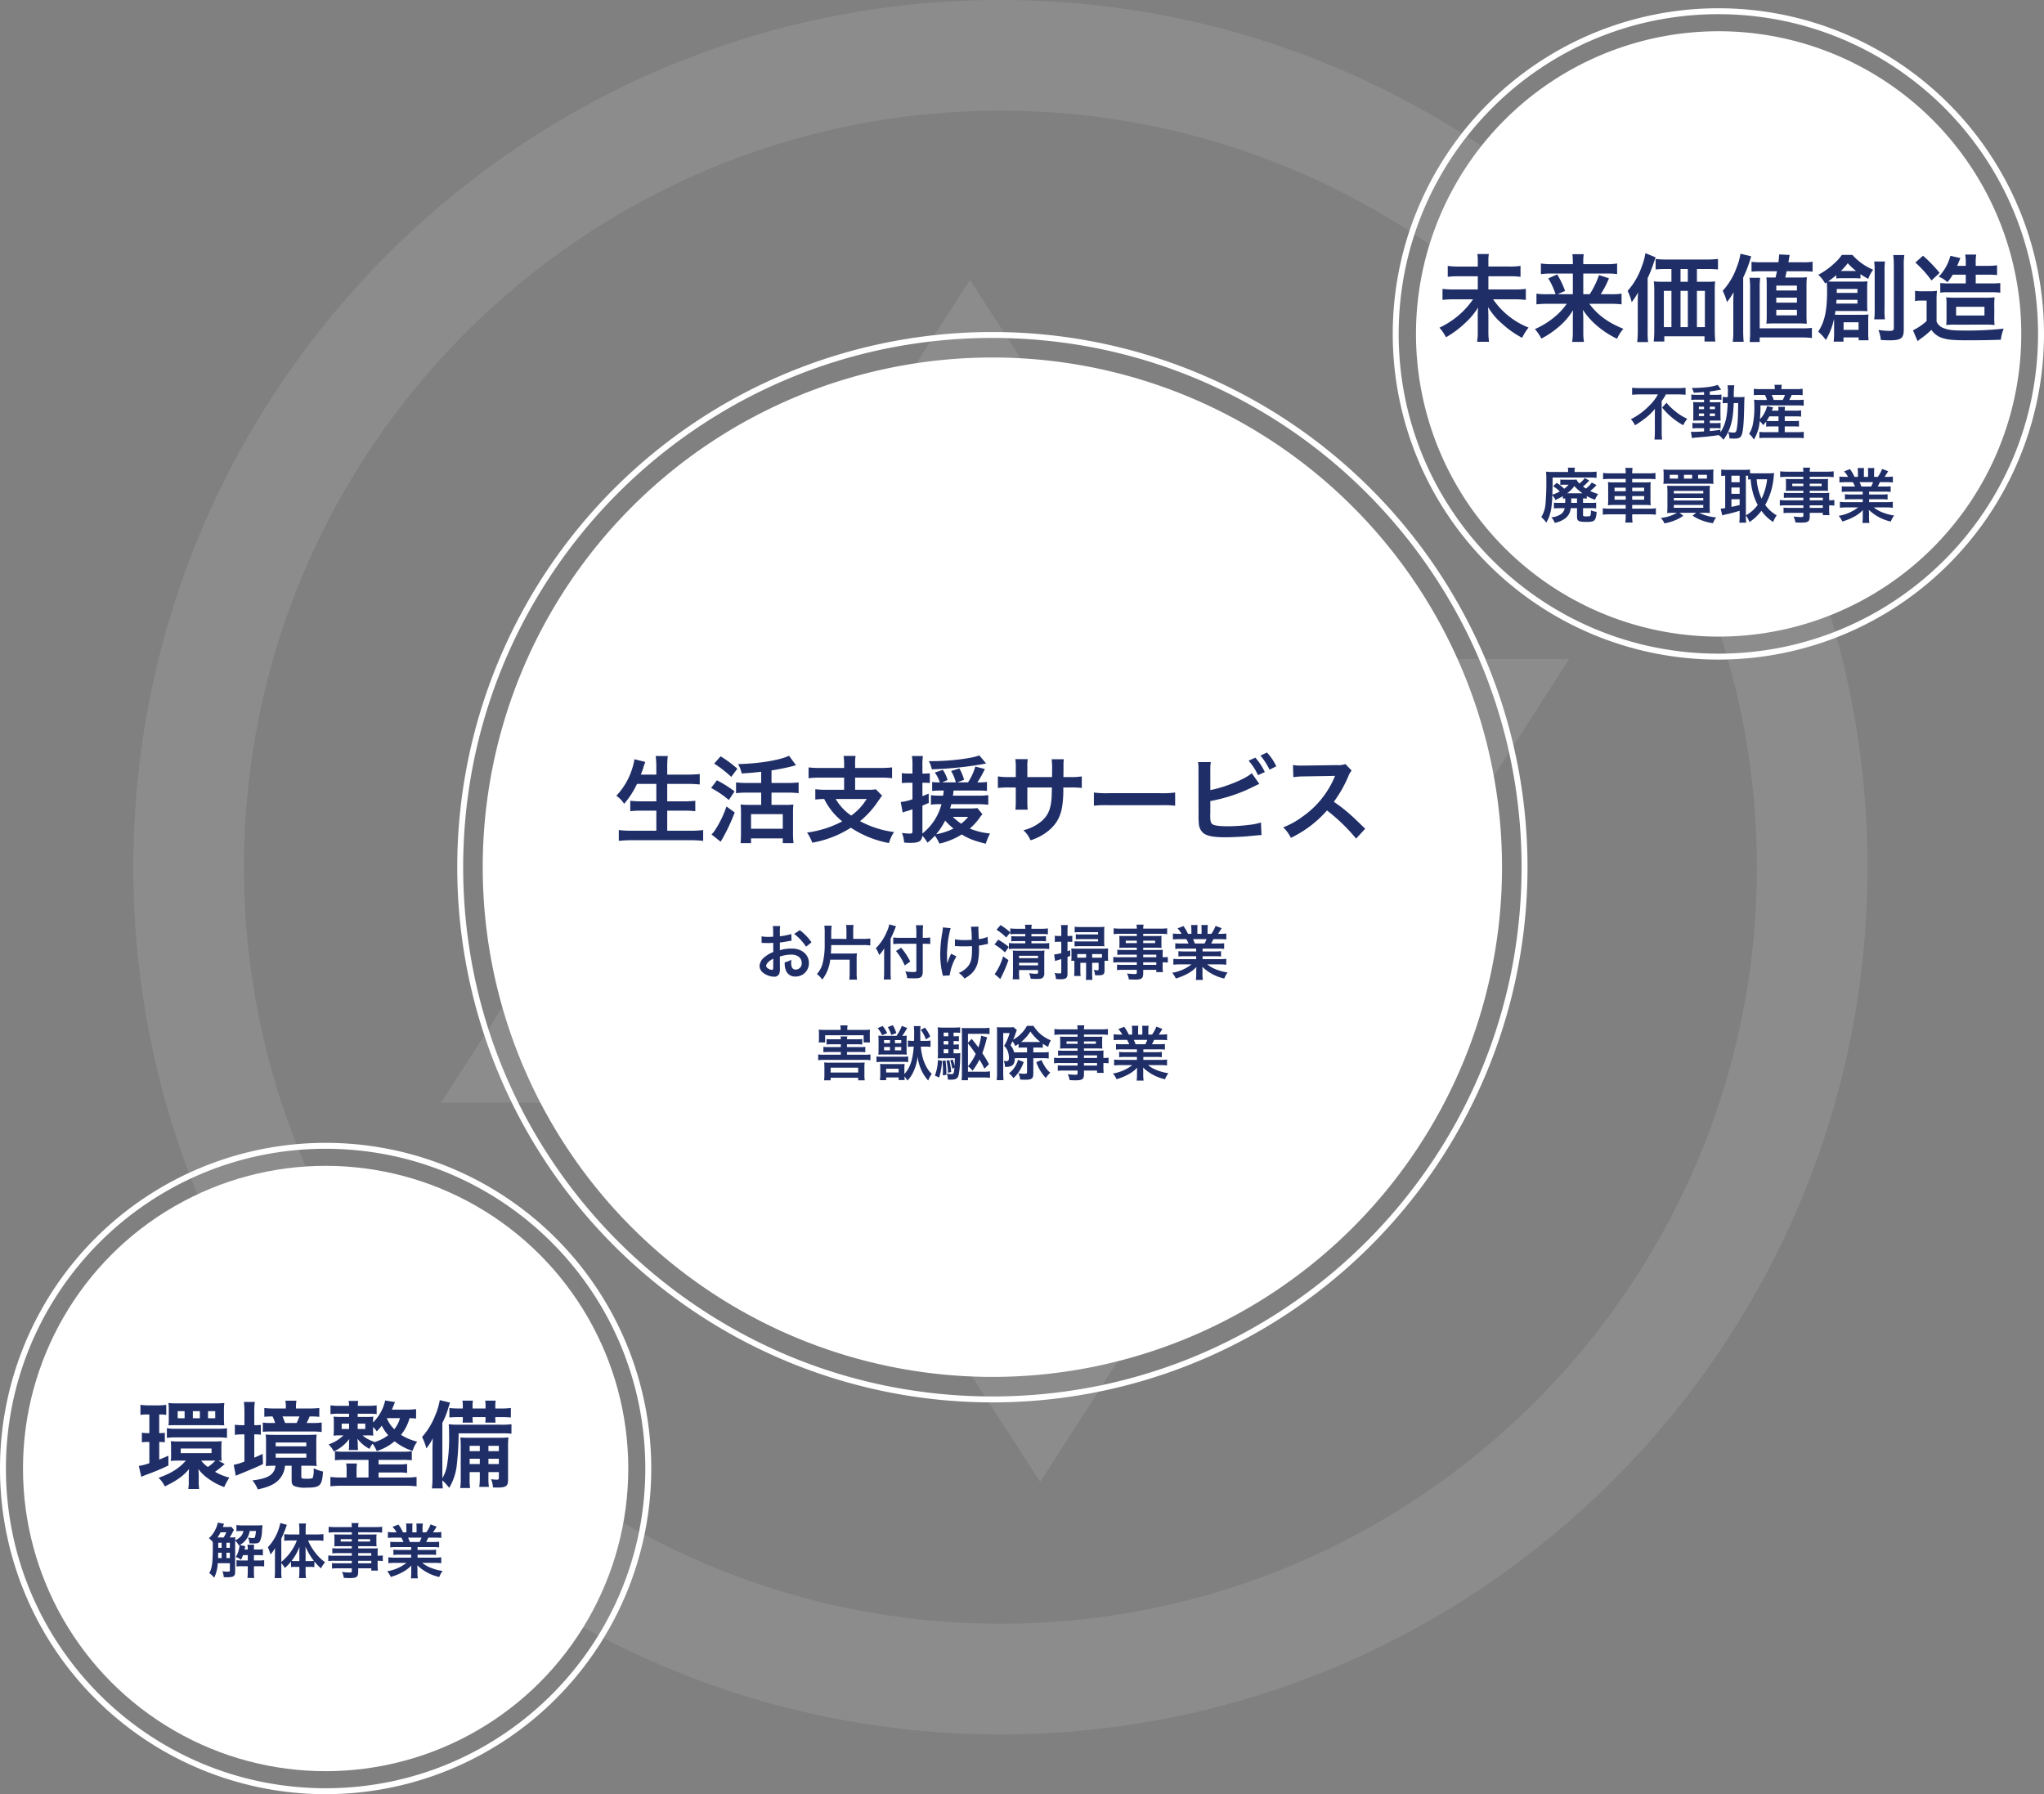 <svg xmlns="http://www.w3.org/2000/svg" width="690" height="605.602" viewBox="0 0 690 605.602">
  <rect x="0" y="0" width="690" height="605.602" fill="#808080" stroke="none"/>
  <g id="グループ_44861" data-name="グループ 44861" transform="translate(-30 -2045)">
    <g id="グループ_33" data-name="グループ 33" transform="translate(-36.056 1976.002)" opacity="0.1">
      <path id="パス_102" data-name="パス 102" d="M52.845,290.673h59.834l118.79-184.9,49.9,77.2,29.906-46.56L231.411,12.929Z" transform="translate(162.078 150.541)" fill="#fff"/>
      <path id="パス_103" data-name="パス 103" d="M328.047,30.179H268.213l-118.79,184.9-49.9-77.2-29.906,46.56,79.86,123.483Z" transform="translate(267.714 261.269)" fill="#fff"/>
      <path id="パス_104" data-name="パス 104" d="M331.323,585.424c-161.4,0-292.713-131.31-292.713-292.713S169.92,0,331.323,0s292.713,131.31,292.713,292.713S492.726,585.424,331.323,585.424m0-548.074C190.514,37.35,75.961,151.9,75.961,292.712S190.514,548.073,331.323,548.073,586.684,433.52,586.684,292.712,472.131,37.35,331.323,37.35" transform="translate(72.446 68.999)" fill="#fff"/>
    </g>
    <path id="パス_245" data-name="パス 245" d="M102.164,0A102.164,102.164,0,1,1,0,102.164,102.164,102.164,0,0,1,102.164,0Z" transform="translate(508 2055.548)" fill="#fff"/>
    <path id="パス_246" data-name="パス 246" d="M-20.32-13.62A15.857,15.857,0,0,1-23.16-9.9a23.454,23.454,0,0,1-6.3,4.66,7.169,7.169,0,0,1,1.4,2.04,36.209,36.209,0,0,0,3.8-2.64,18.19,18.19,0,0,0,2.92-2.92c-.02.88-.02,1.14-.02,1.86v6a25.187,25.187,0,0,1-.14,2.52h2.58A19.3,19.3,0,0,1-19.06-.9V-11.4a13.5,13.5,0,0,0,1.42-2.22h4.04c.86,0,1.8.04,2.6.12v-2.36a22.173,22.173,0,0,1-2.66.12H-26.38a26.51,26.51,0,0,1-2.66-.12v2.36c.8-.08,1.88-.12,2.74-.12Zm1.42,4.44a23.982,23.982,0,0,0,7.1,5.96A12.194,12.194,0,0,1-10.42-5.4a17.2,17.2,0,0,1-4.1-2.56,20.589,20.589,0,0,1-2.92-2.84Zm14.14-4.3H-7.2a12.053,12.053,0,0,1-1.86-.1v1.84a12.053,12.053,0,0,1,1.86-.1h2.44v.86H-6.48c-.88,0-1.4-.02-1.96-.06.04.5.06.88.06,1.82v2.58c0,.98-.02,1.4-.06,1.9.56-.04,1.04-.06,1.94-.06h1.74v.88H-6.8a11.866,11.866,0,0,1-1.88-.1v1.88a17.969,17.969,0,0,1,1.86-.08h2.06v1.1c-2.12.12-2.5.14-3.4.14A8.869,8.869,0,0,1-9.2-1.02l.36,2.14c.48-.08.78-.12,1.16-.16C-4.02.68-2.56.52.18.12A5.932,5.932,0,0,1,1.76,1.7,13,13,0,0,0,3.36-.92a5.9,5.9,0,0,1,.46,2.16c.3.02,1.28.06,1.6.06,1.5,0,2.14-.3,2.5-1.18.5-1.16.76-3.98.86-9.14.06-2.88.06-3.04.14-3.76a15.8,15.8,0,0,1-1.88.08H5.3a23.973,23.973,0,0,1,.16-4H3.16a12.755,12.755,0,0,1,.12,2.54c0,.62,0,.96-.02,1.46h-.3a8.738,8.738,0,0,1-1.42-.08v2.16A12.172,12.172,0,0,1,3.2-10.7a29.717,29.717,0,0,1-.52,5.28A13.771,13.771,0,0,1,.78-.82v-.86c-1.88.26-2.56.34-3.6.44v-.98H-.58a5.818,5.818,0,0,1,1.4.1V-4a13.6,13.6,0,0,1-1.88.08H-2.82V-4.8H-.96c.94,0,1.34,0,1.8.04C.82-5.02.8-5.62.78-6.58v-2.7a16.011,16.011,0,0,1,.06-1.76,15.756,15.756,0,0,1-1.68.06H-2.82v-.86h2.5a6.875,6.875,0,0,1,1.44.08v-1.82a10.567,10.567,0,0,1-1.86.1H-2.82V-14.6c1-.14,2-.3,2.74-.44.26-.06.92-.16,1.1-.18l-1.2-1.64c-1.36.64-4.8,1.06-8.72,1.08a6.606,6.606,0,0,1,.7,1.6c1.5-.08,2.06-.12,3.44-.24Zm0,4v.84H-6.5v-.84Zm1.94,0h1.74v.84H-2.82Zm-1.94,2.3v.88H-6.5v-.88Zm1.94,0h1.74v.88H-2.82Zm9.6-3.52c-.02.66-.02.78-.04,1.4-.02,1.62-.02,1.62-.04,2.32a39.771,39.771,0,0,1-.28,4.14C6.18-.98,6.04-.74,5.14-.74a10.5,10.5,0,0,1-1.76-.2c1.22-2.68,1.68-5,1.88-9.76Zm9.44,7.96a16.846,16.846,0,0,1,1.84-.08h2.32V-.88H15.8a11.713,11.713,0,0,1-1.88-.1V1.14a15.639,15.639,0,0,1,1.92-.1h11.1a14.308,14.308,0,0,1,1.96.12V-.98a15.74,15.74,0,0,1-1.9.1H22.48V-2.82h3a14.559,14.559,0,0,1,1.8.08V-4.7a13.181,13.181,0,0,1-1.8.08h-3V-6.2h3.58A16.718,16.718,0,0,1,28-6.12V-8.24a11.368,11.368,0,0,1-1.92.1h-3.6a7.8,7.8,0,0,1,.08-1.28H20.28a6.919,6.919,0,0,1,.08,1.28H18.12c.24-.58.24-.58.44-1.08l-2.02-.46A11.423,11.423,0,0,1,15.5-7.12a7.678,7.678,0,0,1-1.4,1.88,41.791,41.791,0,0,0,.18-4.66H26.64a16.861,16.861,0,0,1,2.24.1v-2.04a15.789,15.789,0,0,1-2.24.1H24a16.87,16.87,0,0,0,.84-1.7h1.54a19.093,19.093,0,0,1,2.14.08v-2.16a16.021,16.021,0,0,1-2.26.12h-4.9v-.2a6.268,6.268,0,0,1,.12-1.26H19.02a9.4,9.4,0,0,1,.1,1.26v.2h-4.9a14.576,14.576,0,0,1-2.18-.12v2.16a16.9,16.9,0,0,1,2.04-.08h1.7a6.432,6.432,0,0,1,.68,1.7H14.4a20.368,20.368,0,0,1-2.28-.1c.06.66.1,1.4.1,2.2a28.277,28.277,0,0,1-.62,6.66A9.1,9.1,0,0,1,10.46-.34a8.858,8.858,0,0,1,1.6,1.96,13.673,13.673,0,0,0,1.96-6.26,7.984,7.984,0,0,1,1.16,1.38,13.27,13.27,0,0,0,1.04-1.22ZM20.38-6.2v1.58H18.04a16.743,16.743,0,0,1-1.7-.06,10.926,10.926,0,0,0,.92-1.52Zm-1.62-5.54a13.692,13.692,0,0,0-.68-1.7h4.48a10,10,0,0,1-.76,1.7ZM-51.62,22.38c0,.2,0,.34-.02.62h-2a14.152,14.152,0,0,1-1.8-.08v1.96a12.053,12.053,0,0,1,1.86-.1h1.78a3.086,3.086,0,0,1-1.28,2.02,6.574,6.574,0,0,1-3.22,1.06,6.668,6.668,0,0,1,1.16,1.88,8.864,8.864,0,0,0,3.72-1.66,4.945,4.945,0,0,0,1.66-3.3h2.12v2.88c0,1.46.54,1.76,3.16,1.76,1.6,0,2.3-.14,2.68-.54.46-.46.66-1.2.78-2.86a6.057,6.057,0,0,1-1.92-.52,6.4,6.4,0,0,1-.14,1.66c-.14.34-.34.4-1.3.4-1.1,0-1.22-.06-1.22-.54V24.78h2.56a12.212,12.212,0,0,1,1.86.1V22.92A13.332,13.332,0,0,1-43,23h-2.6V21.48a8.011,8.011,0,0,1,1.26.08V20.7a16.52,16.52,0,0,0,2.76,1.24A10.772,10.772,0,0,1-40.52,20a17.878,17.878,0,0,1-2.68-1.02A15.412,15.412,0,0,0-41.06,17l-1.58-.88a8.74,8.74,0,0,1-2,2.04,11.532,11.532,0,0,1-.98-.7,15.312,15.312,0,0,0,2.1-2.02l-1.52-.84a7.281,7.281,0,0,1-1.8,1.84,3.52,3.52,0,0,1-.96-1.32,15.279,15.279,0,0,1-1.6.06h-2.36a10.517,10.517,0,0,1-1.52-.08v1.84a10.342,10.342,0,0,1,1.52-.08h1.28a7.818,7.818,0,0,1-1.5,1.36,13.815,13.815,0,0,0-2.52-1.98l-1.22,1.14a10.193,10.193,0,0,1,2.26,1.76,12.1,12.1,0,0,1-2.5,1.08c.08-3.64.08-3.64.08-4.62V14.44h12.66c.84,0,1.46.04,2.18.1v-2.1a20.121,20.121,0,0,1-2.32.12h-5.1v-.28a4.985,4.985,0,0,1,.1-1.18h-2.38a6.536,6.536,0,0,1,.1,1.14v.32h-4.92a20.178,20.178,0,0,1-2.54-.1c.06.56.08.98.1,1.78v.82a83.551,83.551,0,0,1-.28,8.36,10.028,10.028,0,0,1-1.42,4.36,10.686,10.686,0,0,1,1.66,1.86A11.17,11.17,0,0,0-57.18,28a17,17,0,0,0,.78-2.74,33.8,33.8,0,0,0,.42-4.84,4.57,4.57,0,0,1,1.02,1.6,20.5,20.5,0,0,0,2.54-1.3v.84a7.334,7.334,0,0,1,.8-.06Zm2.02-.9h1.96V23H-49.6V21.48Zm-1.38-1.72a10.86,10.86,0,0,0,2.44-2.44,15.1,15.1,0,0,0,2.76,2.44h-5.2Zm19.78-6.74h-5.32a14.322,14.322,0,0,1-2.32-.14v2.14a18.571,18.571,0,0,1,2.26-.12h5.38v1.18H-35a14.324,14.324,0,0,1-2.2-.1,19.327,19.327,0,0,1,.08,2.06v3.72a18.918,18.918,0,0,1-.08,2.04,15.592,15.592,0,0,1,2.26-.1h3.74v1.24h-5.44a13.27,13.27,0,0,1-2.3-.14v2.18a17.539,17.539,0,0,1,2.34-.12h5.4v.52a14.326,14.326,0,0,1-.14,2.26h2.46a13.833,13.833,0,0,1-.14-2.26v-.52h5.66a17.747,17.747,0,0,1,2.34.12V24.8a12.822,12.822,0,0,1-2.3.14h-5.7V23.7H-25a15.275,15.275,0,0,1,2.24.1,17.994,17.994,0,0,1-.08-2.04V18.02a17.994,17.994,0,0,1,.08-2.04,14.467,14.467,0,0,1-2.22.1h-4.04V14.9h5.6a18.341,18.341,0,0,1,2.26.12V12.88a13.08,13.08,0,0,1-2.32.14h-5.54V12.9a9.511,9.511,0,0,1,.14-1.72h-2.46a9.511,9.511,0,0,1,.14,1.72Zm0,4.84v1.2h-3.78v-1.2Zm0,2.84v1.22h-3.78V20.7Zm2.18,1.22V20.7h4.04v1.22Zm0-2.86v-1.2h4.04v1.2Zm15.12,7.28a13.4,13.4,0,0,1-5.48,1.74,4.937,4.937,0,0,1,1.22,1.82,15.844,15.844,0,0,0,3.64-1.04,10.59,10.59,0,0,0,2.74-1.54l-1.24-.98h5.6l-1.2.98a14.262,14.262,0,0,0,2.96,1.52,15.919,15.919,0,0,0,3.92,1A7.281,7.281,0,0,1-.66,27.9a15.189,15.189,0,0,1-5.72-1.56H-4.9c.86,0,1.46.02,2.12.08a19.918,19.918,0,0,1-.08-2.28V19.48a22.805,22.805,0,0,1,.08-2.28c-.56.04-1.04.06-2.2.06H-15.12c-1.06,0-1.48-.02-2.1-.06a21.611,21.611,0,0,1,.1,2.26v4.6a21.555,21.555,0,0,1-.1,2.36c.7-.06,1.3-.08,2.16-.08Zm-1.06-7.4h9.94v.88h-9.94Zm0,2.4h9.94v.84h-9.94Zm0,2.36h9.94v.96h-9.94ZM-1.64,13.4a13.082,13.082,0,0,1,.08-1.68,20.654,20.654,0,0,1-2.26.08H-16.24a20.89,20.89,0,0,1-2.26-.08,10.38,10.38,0,0,1,.1,1.68v1.56a9.188,9.188,0,0,1-.1,1.62c.44-.04,1.08-.06,2.08-.06H-3.66c1.1,0,1.62.02,2.1.06a11.529,11.529,0,0,1-.08-1.62Zm-11.92,1.4h-2.78V13.52h2.78Zm4.78,0h-2.76V13.52h2.76Zm2.02,0V13.52h2.98V14.8ZM9.36,27.24a8.522,8.522,0,0,1,1.22,2.22,15.669,15.669,0,0,0,4.02-3.8,14.737,14.737,0,0,0,3.96,3.78,11.245,11.245,0,0,1,1.2-2.24,11.986,11.986,0,0,1-3.86-3.52,23.549,23.549,0,0,0,2.86-9.5c.06-.6.1-1,.14-1.26a14.378,14.378,0,0,1-1.62.1H12.04c-.5,0-.92-.02-1.28-.04V11.74a11.967,11.967,0,0,1-1.82.1H2.84a16.25,16.25,0,0,1-1.8-.1V13.9c.44-.04.66-.06,1.34-.08V24.74a9.514,9.514,0,0,1-1.54.2l.56,2.28A11.2,11.2,0,0,1,3,26.8c.9-.18,2.26-.54,4.26-1.14v1.86a17.543,17.543,0,0,1-.12,2.16H9.48a13.737,13.737,0,0,1-.12-2.16Zm0-13.42a6.921,6.921,0,0,1,.76.02v1.28c.32-.04.46-.06.84-.08a25.2,25.2,0,0,0,.92,5.06,18.822,18.822,0,0,0,1.48,3.58,12.3,12.3,0,0,1-4,3.52Zm7.18,1.2a20.438,20.438,0,0,1-1.88,6.56A18.846,18.846,0,0,1,13,15.02ZM4.48,13.82H7.26v2.2H4.48Zm0,3.98H7.26v2.14H4.48Zm0,3.96H7.26V23.7a27.854,27.854,0,0,1-2.78.64Zm24.28.36H22.98a13.721,13.721,0,0,1-2.16-.1v1.9a14.324,14.324,0,0,1,2.2-.1h5.74v.86H23.98a14.526,14.526,0,0,1-1.9-.08v1.86a13.632,13.632,0,0,1,1.98-.1h4.7v.96c0,.36-.16.46-.78.46a22.681,22.681,0,0,1-2.54-.18,5.692,5.692,0,0,1,.62,1.98c.64.04,1.44.08,1.92.08,2.44,0,2.94-.38,2.94-2.18V26.36h4.42v.78h2.24a15.037,15.037,0,0,1-.1-2.16V23.82a11.883,11.883,0,0,1,1.74.1v-1.9a11.3,11.3,0,0,1-1.74.1v-.7a13.533,13.533,0,0,1,.06-1.82c-.56.04-.96.06-2.14.06H30.92V18.9h4.6c.64,0,1.16.02,1.6.06a12.638,12.638,0,0,1-.06-1.34V16.3a13.614,13.614,0,0,1,.06-1.4c-.48.04-.92.06-1.68.06H30.92V14.2h5.74a19.286,19.286,0,0,1,2.34.12V12.34a18.76,18.76,0,0,1-2.46.12H30.92a5.65,5.65,0,0,1,.14-1.36H28.64a7.39,7.39,0,0,1,.12,1.36H23.4a18.552,18.552,0,0,1-2.46-.12v1.98a19.286,19.286,0,0,1,2.34-.12h5.48v.76H24.54c-.76,0-1.18-.02-1.7-.06.04.48.06.84.06,1.4v1.32c0,.5-.02.92-.06,1.34.46-.04.96-.06,1.68-.06h4.24v.76h-4.7a14.969,14.969,0,0,1-1.88-.08v1.74a16.612,16.612,0,0,1,1.84-.08h4.74Zm2.16,0v-.88h4.42v.88Zm0,1.7h4.42v.86H30.92Zm-2.16-7.3v.82H25.02v-.82Zm2.16,0h4.02v.82H30.92ZM48.8,19.2v.96H44.84a14.2,14.2,0,0,1-2.04-.1v1.8a14.373,14.373,0,0,1,2.04-.1H48.8v1H43.5a18.565,18.565,0,0,1-2.4-.12v2a21.985,21.985,0,0,1,2.42-.12h3.72a14.377,14.377,0,0,1-6.54,2.84,8.186,8.186,0,0,1,1.22,1.92A19.35,19.35,0,0,0,46,27.6a11.123,11.123,0,0,0,2.88-2.2,13.466,13.466,0,0,0-.06,1.36v.96a14.928,14.928,0,0,1-.12,2.04h2.36a11.379,11.379,0,0,1-.14-2.02v-.98a13.691,13.691,0,0,0-.06-1.42,15.606,15.606,0,0,0,7.42,3.96,7.92,7.92,0,0,1,1.14-2.04,17.166,17.166,0,0,1-4.16-1.14,10.383,10.383,0,0,1-2.72-1.6h4.02a21.606,21.606,0,0,1,2.4.12v-2a17.665,17.665,0,0,1-2.42.12H50.96v-1h4.18a14.681,14.681,0,0,1,2.06.1v-1.8a14.509,14.509,0,0,1-2.06.1H50.96V19.2h5.22a14.681,14.681,0,0,1,2.06.1V17.4a18.393,18.393,0,0,1-2.06.08H53.86c.28-.5.36-.68.74-1.48h2c.98,0,1.76.04,2.38.1v-2a16.217,16.217,0,0,1-2.26.12h-.56c.44-.62.76-1.12,1.24-1.92l-2.06-.76a10.672,10.672,0,0,1-1.44,2.68H52.64V12.8a10.5,10.5,0,0,1,.1-1.56H50.56a14.244,14.244,0,0,1,.06,1.48v1.5H49.2v-1.5a13.469,13.469,0,0,1,.06-1.48H47.08a11.124,11.124,0,0,1,.1,1.56v1.42H46.04A14.14,14.14,0,0,0,44.5,11.6l-2,.76a8.454,8.454,0,0,1,1.36,1.86h-.64a16.948,16.948,0,0,1-2.28-.12v2c.64-.06,1.4-.1,2.38-.1h2.16c.22.38.44.84.74,1.48H43.8a18.166,18.166,0,0,1-2.06-.08v1.9a14.856,14.856,0,0,1,2.06-.1Zm-.46-1.72a12.766,12.766,0,0,0-.6-1.48H52.3a11.664,11.664,0,0,1-.66,1.48Z" transform="translate(610 2191.747)" fill="#1f2e67"/>
    <path id="パス_247" data-name="パス 247" d="M17.44-22.784V-24.7a11.193,11.193,0,0,1,.16-2.3H13.7a12.024,12.024,0,0,1,.16,2.272v1.952h-6.3a23.9,23.9,0,0,1-3.84-.224V-19.3a25.807,25.807,0,0,1,3.872-.192h6.272v4.448H5.76a31.632,31.632,0,0,1-3.808-.192v3.712a33.759,33.759,0,0,1,3.84-.192h6.464A28.014,28.014,0,0,1,8.32-7.136,29.211,29.211,0,0,1,.928-2.144,16.53,16.53,0,0,1,3.136,1.088a32.258,32.258,0,0,0,6.336-4.7,23.821,23.821,0,0,0,4.48-5.344c-.1,1.5-.1,1.952-.1,3.008V-.8a20.879,20.879,0,0,1-.224,3.424h4.032A23.23,23.23,0,0,1,17.44-.832v-5.28c0-.64-.032-1.152-.1-2.976A22.664,22.664,0,0,0,22.208-3.36a31.939,31.939,0,0,0,6.624,4.64,18.211,18.211,0,0,1,2.176-3.456A26.172,26.172,0,0,1,19.04-11.712h7.168a32.046,32.046,0,0,1,3.872.192v-3.712a29.245,29.245,0,0,1-3.872.192H17.44v-4.448h7.008a23.881,23.881,0,0,1,3.84.192v-3.712a22.074,22.074,0,0,1-3.872.224ZM43.9-10.208a22.837,22.837,0,0,1-2.912,3.392,27.959,27.959,0,0,1-7.84,5.152,16.539,16.539,0,0,1,2.176,3.2,29.908,29.908,0,0,0,5.408-3.584,23.569,23.569,0,0,0,5.312-6.016c-.1,1.376-.1,1.984-.1,2.976v4.48a19.591,19.591,0,0,1-.224,3.264H49.7a20.649,20.649,0,0,1-.224-3.264V-5.12c0-.672-.032-1.312-.128-3.04A24.733,24.733,0,0,0,53.6-3.232,31.482,31.482,0,0,0,60.864,1.6a13.987,13.987,0,0,1,2.144-3.36C57.76-3.9,54.272-6.464,51.52-10.208h7.04a31.47,31.47,0,0,1,3.84.192v-3.616a20.161,20.161,0,0,1-3.68.192H55.36a32.061,32.061,0,0,0,2.784-5.376L54.784-19.9a29.21,29.21,0,0,1-3.136,6.464H49.472v-6.976h7.84a21.557,21.557,0,0,1,3.584.192v-3.584a21.707,21.707,0,0,1-3.808.224H49.472v-.864a13.975,13.975,0,0,1,.16-2.5h-3.84a19.517,19.517,0,0,1,.16,2.464v.9h-7.04a24.431,24.431,0,0,1-3.744-.224v3.584a28.245,28.245,0,0,1,3.552-.192h7.232v6.976H40.8l2.528-1.12a31.655,31.655,0,0,0-2.656-5.568l-3.008,1.344a25.28,25.28,0,0,1,2.464,5.344H37.376a23.292,23.292,0,0,1-3.712-.192v3.616a32.383,32.383,0,0,1,3.744-.192ZM87.84-17.632v-4.32h3.328c1.568,0,2.848.064,3.776.16v-3.552a29.463,29.463,0,0,1-3.9.192H77.664a27.62,27.62,0,0,1-3.776-.192v3.552c1.024-.1,2.208-.16,3.776-.16h1.568v4.32H76.224a25.138,25.138,0,0,1-2.944-.128,22.578,22.578,0,0,1,.16,3.072v13.7a31.151,31.151,0,0,1-.192,3.52h3.584V.768H90.4v1.76h3.648a37.656,37.656,0,0,1-.192-4v-13.28a25.984,25.984,0,0,1,.128-3.008,23.627,23.627,0,0,1-2.88.128Zm-3.072,0H82.3v-4.32h2.464ZM79.232-14.56V-2.336h-2.56V-14.56Zm3.072,0h2.464V-2.336H82.3Zm5.536,0h2.688V-2.336H87.84ZM67.872-1.024A33.593,33.593,0,0,1,67.68,2.72h3.68A27.651,27.651,0,0,1,71.2-.992V-18.848a45.572,45.572,0,0,0,2.08-5.28c.256-.736.352-1.024.608-1.76L70.432-27.3a18.711,18.711,0,0,1-1.184,4.416,24.241,24.241,0,0,1-4.8,8.32,19.85,19.85,0,0,1,1.376,3.808,20.7,20.7,0,0,0,2.144-3.3c-.1,1.6-.1,2.176-.1,3.488Zm46.976-20.16c-.16.8-.256,1.216-.48,2.112h-.48c-1.344,0-1.856,0-2.592-.064a25.029,25.029,0,0,1,.1,2.624v10.5c0,.992-.032,1.76-.1,2.528,1.216-.1,1.728-.1,2.688-.1h8.224c.96,0,1.536.032,2.72.1-.064-.96-.1-1.536-.1-2.848v-9.7a28.086,28.086,0,0,1,.128-3.136,26.789,26.789,0,0,1-2.72.1h-4.576c.256-1.184.256-1.184.448-2.112h5.824a28.516,28.516,0,0,1,2.944.128v-3.36a19.362,19.362,0,0,1-3.328.192H118.72c.128-.832.128-.832.416-2.464l-3.52-.192c-.1,1.248-.128,1.536-.256,2.656h-5.7a22.538,22.538,0,0,1-3.392-.16v3.328a27.067,27.067,0,0,1,3.008-.128Zm-.224,4.832H121.6v1.664h-6.976Zm0,4.064H121.6v1.7h-6.976Zm0,4.1H121.6V-6.3h-6.976Zm-14.5,7.072a27.335,27.335,0,0,1-.192,3.744h3.68c-.1-1.216-.16-2.272-.16-3.712V-19.04a41.963,41.963,0,0,0,2.688-7.2l-3.616-.864a18.525,18.525,0,0,1-1.248,4.544,23.033,23.033,0,0,1-4.736,7.968,20.258,20.258,0,0,1,1.44,3.808,24.678,24.678,0,0,0,2.24-3.328c-.064,1.568-.1,2.336-.1,3.552Zm8.9,3.808V1.152H123.1a28.245,28.245,0,0,1,3.552.192V-2.08a25.924,25.924,0,0,1-3.52.16H109.024V-15.328a27.754,27.754,0,0,1,.16-3.648H105.6a26.589,26.589,0,0,1,.192,3.616V-1.28a31.806,31.806,0,0,1-.16,3.968ZM134.144,0a18.453,18.453,0,0,1-.16,2.56h3.328V1.152h5.12v.96h3.36a19.435,19.435,0,0,1-.128-2.56V-4.256a17.268,17.268,0,0,1,.1-2.336c-.736.064-1.344.1-2.208.1H136.1c-.768,0-1.152,0-1.7-.032.064-.352.128-.64.192-1.248H143.2c.864,0,1.312.032,2.208.064a23.053,23.053,0,0,1-.1-2.4v-5.28c0-.96.032-1.7.1-2.4-.9.064-1.376.1-2.528.1h-8.128c-1.152,0-1.632,0-2.624-.064.7-.48,1.728-1.248,2.752-2.112v1.12a13.125,13.125,0,0,1,1.856-.1h4.48a15.327,15.327,0,0,1,1.824.1v-1.472a30.174,30.174,0,0,0,2.624,1.6,12.758,12.758,0,0,1,1.664-3.1,19.171,19.171,0,0,1-7.008-4.992h-3.552a16.407,16.407,0,0,1-2.656,2.944A24.323,24.323,0,0,1,128.8-20a10.778,10.778,0,0,1,2.3,2.912l.576-.384c.064.96.1,1.568.1,2.848,0,6.784-.8,10.464-3.008,13.824a14.872,14.872,0,0,1,2.592,2.816,23.231,23.231,0,0,0,2.752-7.1,8.1,8.1,0,0,1,.032.928Zm.9-13.888V-15.2h6.976v1.312Zm6.976,2.336v1.28h-7.168a10.074,10.074,0,0,0,.1-1.28Zm-5.248-9.728h-.352a20.666,20.666,0,0,0,2.336-2.624,19.963,19.963,0,0,0,2.816,2.624h-4.8Zm.576,17.312H142.4v2.56h-5.056ZM147.68-24.48a29.5,29.5,0,0,1,.16,3.392v12.7a22.241,22.241,0,0,1-.16,3.424H151.3a21.7,21.7,0,0,1-.128-3.392v-12.8a21.579,21.579,0,0,1,.16-3.328Zm6.432-2.176a29.9,29.9,0,0,1,.192,3.968v20.64c0,.8-.288.992-1.472.992a27.718,27.718,0,0,1-3.744-.32,11.7,11.7,0,0,1,.832,3.392c2.176.1,2.272.1,2.976.1,3.9,0,4.768-.672,4.768-3.68V-22.784a22.694,22.694,0,0,1,.192-3.872Zm24.48,6.624v2.944h-5.728a22.01,22.01,0,0,1-2.88-.128v3.232a25.393,25.393,0,0,1,2.72-.128h14.56a23.188,23.188,0,0,1,2.976.16v-3.264a23.058,23.058,0,0,1-2.976.128h-5.312v-2.944h3.9a30.924,30.924,0,0,1,3.3.128v-3.3a23.231,23.231,0,0,1-3.424.192h-3.776v-.832a16.026,16.026,0,0,1,.16-2.976H178.4a15.922,15.922,0,0,1,.192,2.976v.832H175.68c.224-.512.352-.768.512-1.216.128-.32.544-1.312.576-1.408l-3.36-.768a16.312,16.312,0,0,1-3.936,7.04,10.294,10.294,0,0,1,2.944,1.856,19.193,19.193,0,0,0,1.792-2.528Zm6.56,16.864a27.985,27.985,0,0,1,3.168.128,21.749,21.749,0,0,1-.1-3.072V-9.12a25.5,25.5,0,0,1,.1-3.264,30.819,30.819,0,0,1-3.328.128h-9.568a32.332,32.332,0,0,1-3.456-.128,17.435,17.435,0,0,1,.128,2.848v3.2a29.738,29.738,0,0,1-.1,3.3,21.46,21.46,0,0,1,2.848-.128Zm-9.824-6.016H184.9V-6.24h-9.568Zm-13.76-14.944a37.048,37.048,0,0,1,5.44,6.048l2.752-2.56a47.122,47.122,0,0,0-5.6-5.792Zm-.1,12.992a11.657,11.657,0,0,1,2.144-.16h1.76v6.912a19.415,19.415,0,0,1-4.608,3.136L162.336,2.4c.384-.32.768-.64,1.056-.832a28.051,28.051,0,0,0,3.584-2.976,7.107,7.107,0,0,0,4.032,2.848c1.664.512,3.68.672,8.448.672,3.52,0,8.1-.064,10.976-.192a14.974,14.974,0,0,1,.96-3.744,111.471,111.471,0,0,1-13.824.64c-3.328,0-5.056-.224-6.5-.832a3.982,3.982,0,0,1-2.336-2.176V-11.1a32.243,32.243,0,0,1,.128-3.488,14.788,14.788,0,0,1-2.432.16h-2.4a14.311,14.311,0,0,1-2.56-.16Z" transform="translate(515 2157.747)" fill="#1f2e67"/>
    <path id="パス_248" data-name="パス 248" d="M109.923,2A108.73,108.73,0,0,0,88.171,4.193,107.321,107.321,0,0,0,49.584,20.43a108.244,108.244,0,0,0-39.1,47.485A107.365,107.365,0,0,0,4.193,88.171a109,109,0,0,0,0,43.5A107.321,107.321,0,0,0,20.43,170.263a108.244,108.244,0,0,0,47.485,39.1,107.365,107.365,0,0,0,20.256,6.288,109,109,0,0,0,43.5,0,107.321,107.321,0,0,0,38.587-16.238,108.244,108.244,0,0,0,39.1-47.485,107.365,107.365,0,0,0,6.288-20.256,109,109,0,0,0,0-43.5,107.321,107.321,0,0,0-16.238-38.587,108.244,108.244,0,0,0-47.485-39.1,107.365,107.365,0,0,0-20.256-6.288A108.73,108.73,0,0,0,109.923,2m0-2A109.923,109.923,0,1,1,0,109.923,109.923,109.923,0,0,1,109.923,0Z" transform="translate(500.153 2047.789)" fill="#fff"/>
    <g id="グループ_44" data-name="グループ 44" transform="translate(30 2430.755)">
      <circle id="楕円形_292" data-name="楕円形 292" cx="102.164" cy="102.164" r="102.164" transform="translate(7.759 7.759)" fill="#fff"/>
      <path id="楕円形_293" data-name="楕円形 293" d="M109.923,2A108.73,108.73,0,0,0,88.171,4.193,107.321,107.321,0,0,0,49.584,20.43a108.244,108.244,0,0,0-39.1,47.485A107.365,107.365,0,0,0,4.193,88.171a109,109,0,0,0,0,43.5A107.321,107.321,0,0,0,20.43,170.263a108.244,108.244,0,0,0,47.485,39.1,107.365,107.365,0,0,0,20.256,6.288,109,109,0,0,0,43.5,0,107.321,107.321,0,0,0,38.587-16.238,108.244,108.244,0,0,0,39.1-47.485,107.365,107.365,0,0,0,6.288-20.256,109,109,0,0,0,0-43.5,107.321,107.321,0,0,0-16.238-38.587,108.244,108.244,0,0,0-47.485-39.1,107.365,107.365,0,0,0-20.256-6.288A108.73,108.73,0,0,0,109.923,2m0-2A109.923,109.923,0,1,1,0,109.923,109.923,109.923,0,0,1,109.923,0Z" transform="translate(0 0)" fill="#fff"/>
    </g>
    <path id="パス_249" data-name="パス 249" d="M8.06-15.66a4.1,4.1,0,0,1-1.04.08H5.22c.32-.86.32-.86.42-1.08l-2.12-.4a7.486,7.486,0,0,1-.74,2.16A8.482,8.482,0,0,1,.52-11.8a6.14,6.14,0,0,1,1.32,1.36v1.1c0,5.8-.22,7.58-1.2,9.32A7.652,7.652,0,0,1,2.3,1.54a12.284,12.284,0,0,0,1.2-4.9H7.6V-.92c0,.32-.18.42-.84.42A15.867,15.867,0,0,1,5.08-.64a6.777,6.777,0,0,1,.46,2c.68.02,1.02.02,1.24.02,2.04,0,2.6-.38,2.6-1.8V-11a6.056,6.056,0,0,1,1.26,1.66l.22-.14a.1.1,0,0,1,.02.06,10.441,10.441,0,0,1-.22,1.32A8.307,8.307,0,0,1,9.6-5.46a7.556,7.556,0,0,1,1.78.92,11.676,11.676,0,0,0,.64-1.54h1.62v1.8H11.66a11.809,11.809,0,0,1-1.82-.1v2.14a11.688,11.688,0,0,1,1.8-.1h2v2a13.508,13.508,0,0,1-.12,1.96h2.32a10.9,10.9,0,0,1-.12-1.96v-2H17.3a14.969,14.969,0,0,1,1.88.08V-4.38a12.912,12.912,0,0,1-1.92.1H15.72v-1.8h1.24A14,14,0,0,1,18.74-6V-8.1a8.972,8.972,0,0,1-1.78.12H15.72v-.16c0-.52.02-.96.06-1.46H13.52a7.977,7.977,0,0,1,.12,1.46v.16H12.56c.06-.3.06-.3.24-1.12l-1.86-.4a6.647,6.647,0,0,0,2.2-1.92,6.126,6.126,0,0,0,1.14-2.82H16.4a11.291,11.291,0,0,1-.3,2c-.1.3-.3.4-.82.4a8.427,8.427,0,0,1-1.54-.2,5.246,5.246,0,0,1,.46,1.98c1.14.04,1.14.04,1.46.04,1.24,0,1.7-.16,2.04-.66a8.562,8.562,0,0,0,.74-3.36c.08-1.14.12-1.72.18-2.16a14.618,14.618,0,0,1-1.78.08H11.92a12.08,12.08,0,0,1-2.1-.12v2.1a12.734,12.734,0,0,1,1.78-.1h.56a3.24,3.24,0,0,1-.86,1.82A5.541,5.541,0,0,1,9.38-11.1c.02-.56.02-.68.06-1.02a15.539,15.539,0,0,1-1.9.08c.3-.48.64-1.1.84-1.46a10.115,10.115,0,0,1,.6-1.12ZM3.88-12.04H3.42A15.63,15.63,0,0,0,4.46-13.8H6.42a14.846,14.846,0,0,1-.92,1.76ZM3.62-5.1c0-.32,0-.44.02-1.02V-6.9H4.82v1.8Zm3.98,0H6.44V-6.9H7.6Zm0-3.46H6.44v-1.7H7.6Zm-2.78-1.7v1.7H3.68v-1.7ZM24.96-3.38a7.691,7.691,0,0,1,1.18,1.64,14.308,14.308,0,0,0,2.1-2.18v1.88a9.909,9.909,0,0,1,1.42-.08h1.4v1.6a15.958,15.958,0,0,1-.14,2.18H33.3a15.363,15.363,0,0,1-.14-2.18v-1.6h1.5a9.97,9.97,0,0,1,1.46.08v-1.9a19.651,19.651,0,0,0,2.24,2.32,9.928,9.928,0,0,1,1.38-2.06,15.887,15.887,0,0,1-3.4-3.34A17.437,17.437,0,0,1,34-11.04h2.94a19.932,19.932,0,0,1,2.24.12v-2.26a19.041,19.041,0,0,1-2.3.12h-3.7v-1.8a14.237,14.237,0,0,1,.12-1.9H30.92a11.386,11.386,0,0,1,.14,1.88v1.82H28.14c-.78,0-1.56-.04-2.18-.1v2.24a18.569,18.569,0,0,1,2.12-.12h2.14A17.108,17.108,0,0,1,24.96-3.8v-7.84a43.408,43.408,0,0,0,1.88-4.68l-2.22-.6a16.746,16.746,0,0,1-4.2,8.18,11.767,11.767,0,0,1,.88,2.42,11.138,11.138,0,0,0,1.56-2.14c-.04.88-.04,1.2-.04,2.26V-.68a19.519,19.519,0,0,1-.12,2.34h2.36a18.027,18.027,0,0,1-.1-2.32Zm8.2-.7v-2.5c0-.8,0-1.28-.04-2.4a21.732,21.732,0,0,0,2.84,4.84,13.182,13.182,0,0,1-1.34.06Zm-2.1,0H29.74a11.978,11.978,0,0,1-1.32-.06A17.7,17.7,0,0,0,31.1-8.92c-.04.94-.04,1.36-.04,2.4Zm17.7-1.8H42.98a13.721,13.721,0,0,1-2.16-.1v1.9a14.324,14.324,0,0,1,2.2-.1h5.74v.86H43.98a14.526,14.526,0,0,1-1.9-.08v1.86a13.632,13.632,0,0,1,1.98-.1h4.7v.96c0,.36-.16.46-.78.46A22.681,22.681,0,0,1,45.44-.4a5.692,5.692,0,0,1,.62,1.98c.64.04,1.44.08,1.92.08,2.44,0,2.94-.38,2.94-2.18V-1.64h4.42v.78h2.24a15.037,15.037,0,0,1-.1-2.16V-4.18a11.883,11.883,0,0,1,1.74.1v-1.9a11.3,11.3,0,0,1-1.74.1v-.7a13.533,13.533,0,0,1,.06-1.82c-.56.04-.96.06-2.14.06H50.92V-9.1h4.6c.64,0,1.16.02,1.6.06a12.638,12.638,0,0,1-.06-1.34V-11.7a13.614,13.614,0,0,1,.06-1.4c-.48.04-.92.06-1.68.06H50.92v-.76h5.74a19.286,19.286,0,0,1,2.34.12v-1.98a18.76,18.76,0,0,1-2.46.12H50.92a5.65,5.65,0,0,1,.14-1.36H48.64a7.391,7.391,0,0,1,.12,1.36H43.4a18.552,18.552,0,0,1-2.46-.12v1.98a19.286,19.286,0,0,1,2.34-.12h5.48v.76H44.54c-.76,0-1.18-.02-1.7-.06.04.48.06.84.06,1.4v1.32c0,.5-.02.92-.06,1.34.46-.04.96-.06,1.68-.06h4.24v.76h-4.7a14.969,14.969,0,0,1-1.88-.08v1.74a16.612,16.612,0,0,1,1.84-.08h4.74Zm2.16,0v-.88h4.42v.88Zm0,1.7h4.42v.86H50.92Zm-2.16-7.3v.82H45.02v-.82Zm2.16,0h4.02v.82H50.92ZM68.8-8.8v.96H64.84a14.2,14.2,0,0,1-2.04-.1v1.8a14.373,14.373,0,0,1,2.04-.1H68.8v1H63.5a18.565,18.565,0,0,1-2.4-.12v2a21.985,21.985,0,0,1,2.42-.12h3.72A14.377,14.377,0,0,1,60.7-.64a8.186,8.186,0,0,1,1.22,1.92A19.35,19.35,0,0,0,66-.4a11.123,11.123,0,0,0,2.88-2.2,13.467,13.467,0,0,0-.06,1.36v.96a14.927,14.927,0,0,1-.12,2.04h2.36a11.379,11.379,0,0,1-.14-2.02v-.98a13.691,13.691,0,0,0-.06-1.42A15.606,15.606,0,0,0,78.28,1.3,7.92,7.92,0,0,1,79.42-.74a17.166,17.166,0,0,1-4.16-1.14,10.382,10.382,0,0,1-2.72-1.6h4.02a21.606,21.606,0,0,1,2.4.12v-2a17.665,17.665,0,0,1-2.42.12H70.96v-1h4.18a14.681,14.681,0,0,1,2.06.1v-1.8a14.509,14.509,0,0,1-2.06.1H70.96V-8.8h5.22a14.681,14.681,0,0,1,2.06.1v-1.9a18.392,18.392,0,0,1-2.06.08H73.86c.28-.5.36-.68.74-1.48h2c.98,0,1.76.04,2.38.1v-2a16.217,16.217,0,0,1-2.26.12h-.56c.44-.62.76-1.12,1.24-1.92l-2.06-.76a10.672,10.672,0,0,1-1.44,2.68H72.64V-15.2a10.5,10.5,0,0,1,.1-1.56H70.56a14.244,14.244,0,0,1,.06,1.48v1.5H69.2v-1.5a13.469,13.469,0,0,1,.06-1.48H67.08a11.124,11.124,0,0,1,.1,1.56v1.42H66.04A14.14,14.14,0,0,0,64.5-16.4l-2,.76a8.454,8.454,0,0,1,1.36,1.86h-.64a16.948,16.948,0,0,1-2.28-.12v2c.64-.06,1.4-.1,2.38-.1h2.16c.22.38.44.84.74,1.48H63.8a18.165,18.165,0,0,1-2.06-.08v1.9a14.856,14.856,0,0,1,2.06-.1Zm-.46-1.72a12.766,12.766,0,0,0-.6-1.48H72.3a11.665,11.665,0,0,1-.66,1.48Z" transform="translate(100 2576.001)" fill="#1f2e67"/>
    <path id="パス_250" data-name="パス 250" d="M27.744-6.688a5.194,5.194,0,0,1,1.088.064,15.2,15.2,0,0,1-.1-1.92v-2.72a17.311,17.311,0,0,1,.1-2.016c-.7.064-1.6.1-2.88.1H14.336c-1.088,0-1.92-.032-2.688-.1a16.715,16.715,0,0,1,.1,1.984V-8.64a10.259,10.259,0,0,1-.128,2.016,24.871,24.871,0,0,1,2.56-.1h2.56C14.5-4.128,11.68-2.368,7.52-.928A9.678,9.678,0,0,1,9.632,1.984c4.192-2.048,6.144-3.456,8.192-5.856-.064.64-.1,1.664-.1,2.24V.1a15.589,15.589,0,0,1-.16,2.752h3.68a14.7,14.7,0,0,1-.16-2.592V-1.5a21.6,21.6,0,0,0-.128-2.4A13.855,13.855,0,0,0,24.192-.736a21.447,21.447,0,0,0,5.5,2.944,21.141,21.141,0,0,1,1.728-3.2,18.24,18.24,0,0,1-4.832-1.952A27.551,27.551,0,0,0,28.96-4.8c.544-.448.64-.544.9-.768ZM26.336-6.72h.352A13.222,13.222,0,0,1,24.16-4.576,9.59,9.59,0,0,1,21.92-6.72Zm-11.328-4.1h10.4v1.568h-10.4ZM4.416-22.3V-16H4.128a11.081,11.081,0,0,1-2.24-.16V-12.9a14.471,14.471,0,0,1,2.176-.128h.352v7.168a18.084,18.084,0,0,1-3.552.928L1.7-1.248c.384-.192,1.152-.512,1.664-.7a75.767,75.767,0,0,0,7.488-3.136v-3.3c-1.664.736-2.208.96-3.1,1.312v-5.952a18.65,18.65,0,0,1,1.888.1v-3.2A11.176,11.176,0,0,1,7.744-16v-6.3H8.1a10.5,10.5,0,0,1,2.016.16v-3.424a17.122,17.122,0,0,1-2.816.192H4.16a16.824,16.824,0,0,1-2.752-.192v3.424a11.972,11.972,0,0,1,2.3-.16Zm6.56,1.44a17.188,17.188,0,0,1-.1,2.24c.928-.064,1.344-.064,2.528-.064H27.232c1.184,0,1.728.032,2.464.064-.064-.672-.1-1.5-.1-2.208V-23.9a19.08,19.08,0,0,1,.128-2.272c-.768.064-1.792.128-2.56.128H13.408a19.746,19.746,0,0,1-2.56-.128,13.678,13.678,0,0,1,.128,2.3Zm5.344-.16H13.984v-2.4H16.32Zm5.152,0H19.1v-2.4h2.368Zm5.184,0H24.224v-2.4h2.432ZM10.336-14.4a20.987,20.987,0,0,1,3.04-.16H27.584a21.81,21.81,0,0,1,3.04.16v-3.232a21.46,21.46,0,0,1-3.072.16H13.408a16.881,16.881,0,0,1-3.072-.192ZM47.008-4.992C46.592-1.952,44.576-.7,39.2-.032a10.106,10.106,0,0,1,1.824,3.04c3.776-.864,5.632-1.728,7.136-3.3a7.712,7.712,0,0,0,2.048-4.7h2.24V-.128c0,1.216.224,1.7,1.056,2.048a9.579,9.579,0,0,0,3.84.48c4.736,0,5.376-.576,5.7-5.44a11.959,11.959,0,0,1-3.168-1.12,9.148,9.148,0,0,1-.256,3.136c-.192.32-.64.416-1.984.416-1.76,0-1.92-.064-1.92-.736V-4.992h2.5c1.312,0,1.888.032,2.688.1a18.611,18.611,0,0,1-.128-2.528v-5.568A18.313,18.313,0,0,1,60.9-15.52c-.832.064-1.536.1-3.008.1H46.72c-1.5,0-2.208-.032-3.04-.1a17.447,17.447,0,0,1,.128,2.528v5.76a20.115,20.115,0,0,1-.1,2.336c1.28-.064,1.76-.1,2.752-.1Zm.064-7.84H57.408v1.28H47.072Zm0,3.712H57.408v1.408H47.072Zm-10.56-9.568H35.84a16.163,16.163,0,0,1-2.56-.16v3.424a20.579,20.579,0,0,1,2.528-.16h.7V-6.4A18.864,18.864,0,0,1,32.9-5.312L33.6-1.6c.448-.224.928-.416,1.472-.64,3.52-1.44,5.536-2.272,7.712-3.328l-.128-3.424c-1.568.736-2.016.928-2.816,1.28v-7.872a14.119,14.119,0,0,1,2.208.128v-3.328a19.874,19.874,0,0,1-2.208.1v-4.256a21.33,21.33,0,0,1,.192-3.584H36.32a25.869,25.869,0,0,1,.192,3.552ZM53.92-24.32v-.736a8.657,8.657,0,0,1,.16-1.888H50.336a11.337,11.337,0,0,1,.16,1.92v.7h-3.84a26.407,26.407,0,0,1-3.424-.16V-21.5a20.085,20.085,0,0,1,2.784-.128,15.74,15.74,0,0,1,.864,2.208H45.568a24.775,24.775,0,0,1-2.848-.128v3.1a24.132,24.132,0,0,1,2.944-.1H59.232a25.07,25.07,0,0,1,3.36.16v-3.2a20.679,20.679,0,0,1-3.232.16H57.5a21.294,21.294,0,0,0,1.024-2.208,29.892,29.892,0,0,1,3.264.128V-24.48a33.45,33.45,0,0,1-3.456.16Zm-3.68,4.9q-.384-1.1-.864-2.208h5.7a19.189,19.189,0,0,1-.96,2.208Zm44.224-4.7a24.275,24.275,0,0,1-3.136.192H86.272c.352-.768.544-1.248,1.056-2.56l-3.3-.544a14.856,14.856,0,0,1-4.1,7.424,14.732,14.732,0,0,1,.1-1.952,21.755,21.755,0,0,1-2.528.1H74.752V-22.56h3.68a25.242,25.242,0,0,1,2.72.128v-2.944a21.786,21.786,0,0,1-2.784.16H74.784c.032-.768.064-1.12.128-1.664H71.68a9.355,9.355,0,0,1,.16,1.664H68.416a22.516,22.516,0,0,1-2.848-.16V-22.4a16.594,16.594,0,0,1,2.848-.16H71.84v1.088H69.12a22.14,22.14,0,0,1-2.528-.1,17.534,17.534,0,0,1,.1,2.048v2.272c0,.8-.032,1.408-.1,2.112a15.7,15.7,0,0,1,2.432-.1h.9a13.159,13.159,0,0,1-4.992,3.04,9.694,9.694,0,0,1,1.76,2.4A14.017,14.017,0,0,0,71.9-14.016c-.032.608-.064,1.088-.064,1.44v.864a5.863,5.863,0,0,1-.128,1.408H74.88a9.424,9.424,0,0,1-.1-1.408v-.832c-.064-.864-.064-.864-.1-1.152v-.384a12.251,12.251,0,0,0,4.064,3.392,7.472,7.472,0,0,1,1.024-1.728,11.3,11.3,0,0,1,1.408,2.464,17.008,17.008,0,0,0,6.016-3.3,19.6,19.6,0,0,0,6.08,3.264,9.936,9.936,0,0,1,1.568-3.136,18.192,18.192,0,0,1-5.472-2.3,14.893,14.893,0,0,0,2.88-5.632c1.088.032,1.536.064,2.208.128ZM80.32-13.088a11.012,11.012,0,0,1-3.936-2.144h1.248a20.182,20.182,0,0,1,2.4.064,17.761,17.761,0,0,1-.1-2.08v-.832a7.985,7.985,0,0,1,1.248,1.472,17.2,17.2,0,0,0,1.7-1.92A13.322,13.322,0,0,0,85.056-15.3a14.279,14.279,0,0,1-4.9,2.4Zm4.32-7.968h4.384a10.085,10.085,0,0,1-1.92,3.744,10.869,10.869,0,0,1-2.5-3.68ZM71.84-19.2v1.792h-2.5V-19.2Zm2.912,0h2.56v1.792h-2.56ZM78.4-1.024H74.368V-3.616A14.294,14.294,0,0,1,74.5-5.76H70.848a10.267,10.267,0,0,1,.16,2.144v2.592H69.12a26.39,26.39,0,0,1-3.584-.192V1.952A30.678,30.678,0,0,1,69.12,1.76H91.008a31.652,31.652,0,0,1,3.616.192V-1.216a26.266,26.266,0,0,1-3.616.192H81.792v-1.7h6.72a18.643,18.643,0,0,1,2.912.16V-5.6a17.2,17.2,0,0,1-2.912.16h-6.72V-6.976h7.9a29.7,29.7,0,0,1,3.328.128v-3.04a21.073,21.073,0,0,1-3.328.16H70.336a21.146,21.146,0,0,1-3.264-.16v3.04a28.432,28.432,0,0,1,3.264-.128H78.4Zm37.568-1.824v1.472a20.492,20.492,0,0,1-.192,3.52h3.264a22.4,22.4,0,0,1-.16-3.52V-2.848h3.52v1.824c0,.608-.128.736-.7.736a15.442,15.442,0,0,1-1.92-.16,8.692,8.692,0,0,1,.64,2.784c1.152.032,1.152.032,1.408.032,3.008,0,3.68-.48,3.68-2.592V-11.136a28.076,28.076,0,0,1,.128-3.424,25.712,25.712,0,0,1-3.1.128H112.8c-1.792,0-2.432-.032-3.392-.1a33.4,33.4,0,0,1,.128,3.488V-.928a19.032,19.032,0,0,1-.192,3.456h3.36a19.276,19.276,0,0,1-.16-3.456v-1.92Zm0-2.72h-3.424V-7.36h3.424Zm2.912,0V-7.36h3.52v1.792ZM115.968-9.92h-3.424v-1.792h3.424Zm2.912,0v-1.792h3.52V-9.92Zm4.672-6.016a29.727,29.727,0,0,1,3.1.128v-3.2a24.016,24.016,0,0,1-3.488.16H108.832a24.212,24.212,0,0,1-3.36-.16c.1,1.024.128,2.016.128,3.232a57.141,57.141,0,0,1-.7,10.688A11.948,11.948,0,0,1,103.328-.8V-19.456a26.89,26.89,0,0,0,2.048-5.184c.224-.672.384-1.184.544-1.664l-3.456-.832a23.79,23.79,0,0,1-1.6,5.28,24.422,24.422,0,0,1-4.384,7.168,17.438,17.438,0,0,1,1.44,3.84,16.38,16.38,0,0,0,2.176-3.424c-.064,1.888-.1,2.976-.1,4.192v8.928a27.75,27.75,0,0,1-.192,3.808h3.68c-.1-1.056-.128-1.536-.16-2.72a16.977,16.977,0,0,1,2.3,2.528,18.453,18.453,0,0,0,2.592-7.9,97.354,97.354,0,0,0,.608-10.5ZM110.24-24.32H108.9a30.446,30.446,0,0,1-3.2-.16v3.2a26.163,26.163,0,0,1,3.2-.128h1.344v.32a11.635,11.635,0,0,1-.1,1.536h3.488a9.385,9.385,0,0,1-.1-1.568v-.288h4.384v.288a11.446,11.446,0,0,1-.1,1.568h3.488a8.952,8.952,0,0,1-.1-1.536v-.32h2.016a28.52,28.52,0,0,1,3.232.128v-3.232a20.387,20.387,0,0,1-3.232.192h-2.016v-.736a10.408,10.408,0,0,1,.128-1.92h-3.552a9.563,9.563,0,0,1,.128,1.92v.736h-4.384v-.736a10.19,10.19,0,0,1,.128-1.92h-3.552a9.563,9.563,0,0,1,.128,1.92Z" transform="translate(76 2544.738)" fill="#1f2e67"/>
    <path id="パス_251" data-name="パス 251" d="M180.646,2a179.976,179.976,0,0,0-36.006,3.63A177.657,177.657,0,0,0,80.765,32.509a179.174,179.174,0,0,0-64.727,78.6A177.734,177.734,0,0,0,5.629,144.641a180.406,180.406,0,0,0,0,72.011,177.657,177.657,0,0,0,26.879,63.876,179.174,179.174,0,0,0,78.6,64.727,177.734,177.734,0,0,0,33.531,10.409,180.406,180.406,0,0,0,72.011,0,177.657,177.657,0,0,0,63.876-26.879,179.174,179.174,0,0,0,64.727-78.6,177.734,177.734,0,0,0,10.409-33.531,180.406,180.406,0,0,0,0-72.011,177.657,177.657,0,0,0-26.879-63.876,179.174,179.174,0,0,0-78.6-64.727A177.734,177.734,0,0,0,216.652,5.629,179.976,179.976,0,0,0,180.646,2m0-2A180.647,180.647,0,1,1,0,180.646,180.647,180.647,0,0,1,180.646,0Z" transform="translate(184.354 2157.066)" fill="#fff"/>
    <path id="パス_244" data-name="パス 244" d="M172.044,0A172.044,172.044,0,1,1,0,172.044,172.044,172.044,0,0,1,172.044,0Z" transform="translate(192.956 2165.668)" fill="#fff"/>
    <path id="パス_252" data-name="パス 252" d="M14.56-17.408v5.888H9.6a29.364,29.364,0,0,1-3.84-.192v3.52a33.565,33.565,0,0,1,3.872-.192H14.56V-1.6H6.336a37.519,37.519,0,0,1-4.448-.224V1.824A41.151,41.151,0,0,1,6.432,1.6H26.016a37.305,37.305,0,0,1,4.352.224V-1.824A35.075,35.075,0,0,1,25.92-1.6H18.24V-8.384h5.536a35.573,35.573,0,0,1,3.936.192v-3.52a33.215,33.215,0,0,1-3.936.192H18.24v-5.888h6.752c1.536,0,2.848.064,4.224.192v-3.52c-1.312.128-2.688.192-4.32.192H18.24v-2.464a29.837,29.837,0,0,1,.192-3.808h-4.1a26.093,26.093,0,0,1,.224,3.84v2.432H9.344q.624-1.68.864-2.4A7.665,7.665,0,0,1,10.528-24a5.057,5.057,0,0,0,.288-.832l-3.648-.9a17.366,17.366,0,0,1-.7,2.976,23.208,23.208,0,0,1-5.408,9.344,9.708,9.708,0,0,1,2.624,2.72,28.274,28.274,0,0,0,4.352-6.72Zm35.392-.32h-4.96a26.33,26.33,0,0,1-3.52-.192v3.648a28.423,28.423,0,0,1,3.52-.192h4.96v4.128H45.536a18.02,18.02,0,0,1-2.528-.128,24.46,24.46,0,0,1,.128,2.752V-.736c0,1.248-.064,2.464-.128,3.328h3.52V.992h10.72v1.6h3.616A31.486,31.486,0,0,1,60.7-.7v-6.88a23.965,23.965,0,0,1,.128-2.88,16.893,16.893,0,0,1-2.528.128H53.44v-4.128h5.6a26.193,26.193,0,0,1,3.552.192V-17.92a26.39,26.39,0,0,1-3.584.192H53.44v-4.224c2.272-.352,5.12-.928,6.688-1.344,1.024-.256,1.024-.256,1.568-.416l-2.336-3.2C56.384-25.44,49.088-24.224,42.144-24.1a9.761,9.761,0,0,1,1.216,3.168c2.752-.16,3.392-.224,6.592-.576ZM46.528-7.2h10.72v4.928H46.528ZM34.08-24.256a36.61,36.61,0,0,1,5.76,4.48l2.08-2.752a40.684,40.684,0,0,0-5.664-4.192Zm-1.024,8.224a33.5,33.5,0,0,1,5.984,4.064l1.92-2.912a37.766,37.766,0,0,0-5.952-3.744Zm5.184,6.24a34.783,34.783,0,0,1-3.9,8.032A7.133,7.133,0,0,1,33.184-.352l3.1,2.464a63.953,63.953,0,0,0,4.736-9.888ZM77.952-22.784h-8.1a31.532,31.532,0,0,1-3.9-.192v3.648a30.609,30.609,0,0,1,3.872-.192h8.128v4.1H72.1a29.919,29.919,0,0,1-3.872-.192v3.488a29.526,29.526,0,0,1,3.008-.192,22.171,22.171,0,0,0,6.08,7.552A34.51,34.51,0,0,1,65.44-.992,15.848,15.848,0,0,1,67.2,2.432,35.176,35.176,0,0,0,80.224-2.624,34.737,34.737,0,0,0,93.088,2.56a12.893,12.893,0,0,1,1.728-3.712,33.016,33.016,0,0,1-11.488-3.68A29.851,29.851,0,0,0,89.28-11.36c.64-.928,1.152-1.664,1.5-2.08l-2.112-2.144a13.927,13.927,0,0,1-2.72.16H81.664v-4.1h8.608a30.262,30.262,0,0,1,3.872.192v-3.648a31.176,31.176,0,0,1-3.9.192H81.664v-1.248a15.519,15.519,0,0,1,.16-2.816H77.76a15.586,15.586,0,0,1,.192,2.816ZM85.568-12.32a18.75,18.75,0,0,1-5.216,5.6,17.066,17.066,0,0,1-5.248-5.6Zm26.016-2.848c-.064.64-.1.864-.192,1.728h-1.056a20.923,20.923,0,0,1-3.072-.16v3.2a19.484,19.484,0,0,1,3.008-.16h.544a18.463,18.463,0,0,1-6.432,9.888V-10.08c.96-.384,1.12-.48,2.144-.9l-.032-3.136c-1.024.416-1.408.576-2.112.832v-4.512h.832a14.1,14.1,0,0,1,1.664.1v-3.3a14.1,14.1,0,0,1-1.664.1h-.832v-2.656a21.4,21.4,0,0,1,.16-3.264h-3.712a17.9,17.9,0,0,1,.192,3.3V-20.9H99.648a11.729,11.729,0,0,1-2.208-.16v3.392a17.555,17.555,0,0,1,2.176-.128h1.408v5.568a16.232,16.232,0,0,1-3.968.928l.672,3.552a14.251,14.251,0,0,1,1.536-.512c.768-.224.864-.256,1.76-.576V-1.5c0,.7-.16.864-.8.864a19.964,19.964,0,0,1-2.752-.224A10.307,10.307,0,0,1,98.208,2.4c1.056.064,1.536.1,1.92.1,3.1,0,4-.512,4.224-2.4a10.062,10.062,0,0,1,1.728,2.336,18.063,18.063,0,0,0,2.5-2.368,12.809,12.809,0,0,1,1.536,2.688,24.656,24.656,0,0,0,7.552-3.1c2.368,1.472,4.192,2.144,8.1,3.136A21.58,21.58,0,0,1,127.2-.672a22.847,22.847,0,0,1-6.816-1.664,20.309,20.309,0,0,0,3.136-3.392,13.25,13.25,0,0,1,1.12-1.44l-1.7-2.08a17.122,17.122,0,0,1-2.72.128h-6.5c.192-.608.256-.832.416-1.44h8.8a29.371,29.371,0,0,1,3.68.192v-3.264a21.251,21.251,0,0,1-3.68.192h-8.256c.1-.672.128-.96.224-1.728H123.1a28.7,28.7,0,0,1,3.072.128v-3.04a12.929,12.929,0,0,1-2.5.16h-.736a36.113,36.113,0,0,0,2.528-4.512l-3.232-.832a18.749,18.749,0,0,1-2.464,5.344h-3.648l2.336-.864a16.1,16.1,0,0,0-1.6-3.84l-2.784.864a14.622,14.622,0,0,1,1.6,3.84h-4.64l1.856-.8a12.689,12.689,0,0,0-1.6-3.424l-2.72.9a11.693,11.693,0,0,1,1.7,3.328h-.16a16.827,16.827,0,0,1-2.432-.128v3.008a25.876,25.876,0,0,1,2.848-.128Zm.48,10.144a21.272,21.272,0,0,0,2.816,2.688,21.337,21.337,0,0,1-5.856,1.92A23.94,23.94,0,0,0,112.064-5.024Zm7.744-1.248a12.5,12.5,0,0,1-2.368,2.3,23.691,23.691,0,0,1-2.784-2.3Zm3.776-20.768c-2.368,1.024-9.952,1.952-16,1.952h-1.056a8.292,8.292,0,0,1,1.024,2.752,120.447,120.447,0,0,0,17.472-1.792,5.739,5.739,0,0,1,.864-.16Zm16.224,7.328v-3.3a16,16,0,0,1,.128-2.752h-4.192a17.056,17.056,0,0,1,.16,2.848v3.2h-1.888a22.714,22.714,0,0,1-4.16-.224v3.9a32.553,32.553,0,0,1,4.1-.16H135.9v4.736a21.071,21.071,0,0,1-.128,2.752h4.16a19.7,19.7,0,0,1-.128-2.688v-4.8H148.1c-.064,2.208-.064,2.976-.128,3.712-.288,3.68-1.216,5.792-3.392,7.68a14.862,14.862,0,0,1-6.112,3.04,9.507,9.507,0,0,1,2.4,3.392,17.787,17.787,0,0,0,6.24-3.36c2.784-2.368,4.16-5.088,4.608-9.184a38.8,38.8,0,0,0,.224-5.28h2.144a32.553,32.553,0,0,1,4.1.16v-3.9a22.714,22.714,0,0,1-4.16.224h-2.048c.032-1.92.032-1.92.032-3.872a11.816,11.816,0,0,1,.128-2.144H148a20.394,20.394,0,0,1,.16,3.552v1.024l-.032,1.44Zm22.464,9.664a35.13,35.13,0,0,1,5.216-.16H184.48a35.13,35.13,0,0,1,5.216.16V-14.5a31.425,31.425,0,0,1-5.184.224H167.456a31.425,31.425,0,0,1-5.184-.224Zm39.3-11.744a16.244,16.244,0,0,1,.16-2.976H197.44a16.9,16.9,0,0,1,.128,2.944L197.6-6.976a24.114,24.114,0,0,0,.1,2.944,4.424,4.424,0,0,0,1.568,3.264c1.248.96,3.456,1.376,7.488,1.376,1.952,0,5.984-.192,7.872-.384,3.392-.32,3.552-.352,4.224-.352l-.192-4.256a18.906,18.906,0,0,1-3.648.768,60.348,60.348,0,0,1-7.424.512c-3.1,0-4.928-.256-5.472-.832-.448-.448-.576-1.184-.576-3.04a2.124,2.124,0,0,1,.032-.416v-4.224a54.18,54.18,0,0,0,13.664-4.416c1.7-.832,2.656-1.28,2.88-1.376l-2.56-3.616c-2.08,1.952-9.152,4.8-13.984,5.7ZM214.5-25.248a20.467,20.467,0,0,1,3.168,4.9l2.3-1.056a20.346,20.346,0,0,0-3.2-4.864Zm9.344,1.888A18.826,18.826,0,0,0,220.7-28L218.5-26.976a23.814,23.814,0,0,1,3.072,4.768ZM253.856-2.272c-3.872-3.744-3.872-3.744-4.672-4.448a49.6,49.6,0,0,0-5.92-4.64,42.38,42.38,0,0,0,4.992-8.832,6.155,6.155,0,0,1,1.024-1.728L247.168-24.1a6.932,6.932,0,0,1-2.848.352l-11.264.16h-.768a14,14,0,0,1-2.816-.192l.128,4.1a25.218,25.218,0,0,1,3.488-.256c10.08-.16,10.08-.16,10.592-.192l-.352.832A30.844,30.844,0,0,1,232.576-6.272a26.419,26.419,0,0,1-6.4,3.52A12.837,12.837,0,0,1,228.768.8,38.028,38.028,0,0,0,240.96-8.448a61.514,61.514,0,0,1,9.824,9.5Z" transform="translate(237 2327.003)" fill="#1f2e67"/>
    <path id="パス_253" data-name="パス 253" d="M-71.74-6.12a12.8,12.8,0,0,1,3.84-.66c2.14,0,3.54,1.12,3.54,2.84a2.055,2.055,0,0,1-2.02,2.22,1.383,1.383,0,0,1-1.26-.68,3.854,3.854,0,0,1-.28-1.76,6.935,6.935,0,0,1,.04-.88,8.437,8.437,0,0,1-2.22.88,6.682,6.682,0,0,0,.34,2.56A3.229,3.229,0,0,0-66.48.62a4.443,4.443,0,0,0,4.54-4.56c0-2.84-2.38-4.88-5.72-4.88a13.869,13.869,0,0,0-4.08.56v-2.6c.76-.08,1.16-.14,1.82-.26,1.38-.24,1.76-.3,2.12-.36l-.08-2.24a22.305,22.305,0,0,1-3.86.76v-1.28a12.279,12.279,0,0,1,.12-2.18h-2.5a13.7,13.7,0,0,1,.12,2.3v1.32c-.22,0-.32,0-.8.02-.28.02-.5.02-.7.02a12.266,12.266,0,0,1-2.42-.18l.02,2.24a3.75,3.75,0,0,1,.42-.02c.06,0,.24,0,.5.02.24,0,.8.02,1.1.02.5,0,.78,0,1.08-.02.66-.04.66-.04.82-.04l.02,3.08a10.7,10.7,0,0,0-2.92,1.7A4.268,4.268,0,0,0-78.6-3,2.938,2.938,0,0,0-77.5-.74,6.23,6.23,0,0,0-73.72.68,1.757,1.757,0,0,0-71.88-.48a5.955,5.955,0,0,0,.16-1.7Zm-2.24,3.64c0,.66-.1.84-.44.84a2.4,2.4,0,0,1-1.28-.44c-.46-.28-.66-.58-.66-.92,0-.72.88-1.6,2.38-2.4Zm12.92-8.44a16.963,16.963,0,0,0-3.96-4.1l-1.88,1.26a17.079,17.079,0,0,1,4,4.32Zm12.88,5.86v4.2a20.622,20.622,0,0,1-.12,2.54h2.6a17.953,17.953,0,0,1-.12-2.52V-5.22a14.808,14.808,0,0,1,.1-2,19.813,19.813,0,0,1-2.06.08h-6.74c.08-1.26.12-1.88.12-2.58V-10h10.76a16.243,16.243,0,0,1,2.42.14v-2.36a15.72,15.72,0,0,1-2.42.14h-3.34v-2.38a14.409,14.409,0,0,1,.12-2.32h-2.52a17.83,17.83,0,0,1,.12,2.32v2.38H-54.4v-2.04a19.193,19.193,0,0,1,.14-2.42h-2.46a16.83,16.83,0,0,1,.12,2.5v3.92a25.383,25.383,0,0,1-.74,6.46A8.876,8.876,0,0,1-59.24-.2a7.678,7.678,0,0,1,1.82,1.86,13.51,13.51,0,0,0,2.68-6.72Zm22.52-7.38H-31.2a17.67,17.67,0,0,1-2.26-.12v2.24a21.111,21.111,0,0,1,2.36-.12h5.44V-1.4c0,.44-.16.5-1.28.5a19.2,19.2,0,0,1-2.46-.2,7.241,7.241,0,0,1,.64,2.26c.86.06,1.4.08,2.12.08,1.48,0,2.02-.08,2.46-.38.46-.3.68-.92.68-1.96v-9.34h.64c.7,0,1.34.04,1.88.08v-2.2a12.127,12.127,0,0,1-1.94.12h-.58V-14.2a22.361,22.361,0,0,1,.12-2.48H-25.8a17.879,17.879,0,0,1,.14,2.48Zm-8.7.3c.56-1.12,1.12-2.38,1.36-3.04.2-.52.34-.86.48-1.16l-2.3-.64a10.174,10.174,0,0,1-.82,2.5,17.121,17.121,0,0,1-3.7,5.56,8.95,8.95,0,0,1,1.12,2.28A10.419,10.419,0,0,0-36.5-8.92c-.04.8-.04,1.26-.04,2.24v5.9a20.369,20.369,0,0,1-.12,2.4h2.4c-.06-.76-.1-1.5-.1-2.4Zm1.82,4.16a19.326,19.326,0,0,1,2.96,4.86l1.86-1.32A23.488,23.488,0,0,0-30.8-9.1Zm19.9-1.66h.3c.24,0,.32,0,.9.04.52.02,1.26.04,1.82.04,1,0,2.04-.02,2.72-.08.02.66.02.84.02,1.26,0,2.96-.36,4.36-1.4,5.62A8.241,8.241,0,0,1-11.34-.58,7.878,7.878,0,0,1-9.4,1.3,13.008,13.008,0,0,0-7.22-.22,7.5,7.5,0,0,0-4.94-4.1a19.843,19.843,0,0,0,.42-4.78c0-.36,0-.54-.02-.96a14.128,14.128,0,0,0,1.94-.34,9.744,9.744,0,0,1,1.12-.2l-.14-2.38A11,11,0,0,1-4.6-12c-.04-1.28-.08-2.04-.08-2.26-.04-.9-.04-1.08-.04-1.28a4.361,4.361,0,0,1,.04-.68l-2.54.04a30.882,30.882,0,0,1,.26,4.42c-1.04.06-1.36.08-2.12.08a17.818,17.818,0,0,1-3.56-.26Zm-1.28,2.58a20.636,20.636,0,0,0-1.32,3.3c0-.32-.02-.44-.04-.76v-.36c-.02-.98-.02-1.32-.02-1.54-.02-.32-.02-.56-.02-.62,0-.38.04-.96.14-2.28a26.941,26.941,0,0,1,.52-3.94,19.321,19.321,0,0,1,.58-2.44l-2.64-.26a8.8,8.8,0,0,1-.14,1.48A42.987,42.987,0,0,0-17.6-6.9a28.779,28.779,0,0,0,.72,6.5,3.259,3.259,0,0,1,.14.76l2.32-.12a17.4,17.4,0,0,1,2.28-6.42Zm19.96-7.2v.64a12.592,12.592,0,0,1,2.04-.1h3.04v.78H8.26a17.625,17.625,0,0,1-1.88-.08v1.76a16.845,16.845,0,0,1,1.9-.08h2.84v.76H7.82a14.767,14.767,0,0,1-2.24-.12v2.06A16.371,16.371,0,0,1,7.8-8.76h9.24a12.178,12.178,0,0,1,2.14.12v-2.04a14.842,14.842,0,0,1-2.18.1H13.18v-.76h3.1a16.232,16.232,0,0,1,1.82.08v-1.76a14.863,14.863,0,0,1-1.84.08H13.18v-.78h3.48a13.974,13.974,0,0,1,2.08.1v-2a15.575,15.575,0,0,1-2.12.12H13.18a5.544,5.544,0,0,1,.12-1.36H11a5.357,5.357,0,0,1,.12,1.36h-3a15.146,15.146,0,0,1-2.08-.12v1.34a20.923,20.923,0,0,0-3.28-2.46L1.4-15.18a17.637,17.637,0,0,1,3.28,2.64ZM9-1.56h6.42v.78c0,.4-.12.48-.76.48a21.4,21.4,0,0,1-2.3-.18,6.156,6.156,0,0,1,.58,1.84c1.24.08,1.36.08,1.9.08,1.2,0,1.72-.08,2.06-.34a1.841,1.841,0,0,0,.62-1.6V-6.1a17.941,17.941,0,0,1,.08-2.06,11.406,11.406,0,0,1-1.8.08H8.84c-.9,0-1.22-.02-1.94-.06a16,16,0,0,1,.06,1.88V-.8a22.655,22.655,0,0,1-.1,2.36H9.12A17.67,17.67,0,0,1,9-.8ZM9-3.14v-.88h6.42v.88ZM9-5.58v-.8h6.42v.8ZM.72-10.2A20.128,20.128,0,0,1,4.26-7.52L5.54-9.36a24.7,24.7,0,0,0-3.56-2.46Zm2.9,4A19.644,19.644,0,0,1,.78-.18l1.9,1.64c.1-.18.1-.2.28-.56A42.938,42.938,0,0,0,5.42-4.92ZM33.68-4.02h2.18v2.14c0,.32-.08.4-.4.4a7.029,7.029,0,0,1-1.22-.14,6.063,6.063,0,0,1,.42,1.8c.78.02,1,.02,1.28.02,1.48,0,1.92-.38,1.92-1.62V-4.7H39.1a9.653,9.653,0,0,1-.08-1.34V-7.58a11.961,11.961,0,0,1,.06-1.28,14.257,14.257,0,0,1-1.84.08H28.42c-.76,0-1.26-.02-1.78-.06a11.727,11.727,0,0,1,.06,1.32v1.5a7.561,7.561,0,0,1-.08,1.32h1.06v3.06a15.17,15.17,0,0,1-.1,2.08H29.8a13.385,13.385,0,0,1-.1-1.86v-2.6h1.94v3.6a14.533,14.533,0,0,1-.1,2.16h2.24a15.415,15.415,0,0,1-.1-2.14ZM31.64-5.74H28.66V-6.96h2.98Zm2.04,0V-6.96H37v1.22H33.68ZM23.26-11.12v3.84a15.047,15.047,0,0,1-2.4.46l.3,2.2c.12-.04.82-.26,2.1-.64v4.3c0,.46-.1.54-.6.54A9.861,9.861,0,0,1,21-.58a7.037,7.037,0,0,1,.46,2.04,15.18,15.18,0,0,0,1.58.08c1.82,0,2.32-.42,2.32-1.96V-5.98c.34-.14.46-.18.92-.36V-8.26c-.46.18-.52.2-.92.36v-3.22h.58a10.21,10.21,0,0,1,1.04.06v-2.06a8.81,8.81,0,0,1-1.04.06h-.58V-14.7a13.538,13.538,0,0,1,.1-2.04h-2.3a14,14,0,0,1,.1,2.06v1.62H22.5a7.515,7.515,0,0,1-1.42-.1v2.14a8.7,8.7,0,0,1,1.4-.1Zm12.42-2.46H29.94a14.177,14.177,0,0,1-1.78-.06v1.7c.56-.04,1.14-.06,1.8-.06h5.72v.78H29.74c-.96,0-1.32-.02-2-.06v1.74a18.683,18.683,0,0,1,2.04-.08h6.54c.8,0,1.02,0,1.5.04a10.146,10.146,0,0,1-.08-1.46v-3.5a11.713,11.713,0,0,1,.08-1.62,17.54,17.54,0,0,1-1.9.08H29.98a16.937,16.937,0,0,1-2.2-.1v1.9c.38-.04,1.38-.08,2.06-.08h5.84Zm13.08,7.7H42.98a13.721,13.721,0,0,1-2.16-.1v1.9a14.324,14.324,0,0,1,2.2-.1h5.74v.86H43.98a14.526,14.526,0,0,1-1.9-.08v1.86a13.632,13.632,0,0,1,1.98-.1h4.7v.96c0,.36-.16.46-.78.46A22.681,22.681,0,0,1,45.44-.4a5.692,5.692,0,0,1,.62,1.98c.64.04,1.44.08,1.92.08,2.44,0,2.94-.38,2.94-2.18V-1.64h4.42v.78h2.24a15.037,15.037,0,0,1-.1-2.16V-4.18a11.883,11.883,0,0,1,1.74.1v-1.9a11.3,11.3,0,0,1-1.74.1v-.7a13.533,13.533,0,0,1,.06-1.82c-.56.04-.96.06-2.14.06H50.92V-9.1h4.6c.64,0,1.16.02,1.6.06a12.638,12.638,0,0,1-.06-1.34V-11.7a13.614,13.614,0,0,1,.06-1.4c-.48.04-.92.06-1.68.06H50.92v-.76h5.74a19.286,19.286,0,0,1,2.34.12v-1.98a18.76,18.76,0,0,1-2.46.12H50.92a5.65,5.65,0,0,1,.14-1.36H48.64a7.391,7.391,0,0,1,.12,1.36H43.4a18.552,18.552,0,0,1-2.46-.12v1.98a19.286,19.286,0,0,1,2.34-.12h5.48v.76H44.54c-.76,0-1.18-.02-1.7-.06.04.48.06.84.06,1.4v1.32c0,.5-.02.92-.06,1.34.46-.04.96-.06,1.68-.06h4.24v.76h-4.7a14.969,14.969,0,0,1-1.88-.08v1.74a16.612,16.612,0,0,1,1.84-.08h4.74Zm2.16,0v-.88h4.42v.88Zm0,1.7h4.42v.86H50.92Zm-2.16-7.3v.82H45.02v-.82Zm2.16,0h4.02v.82H50.92ZM68.8-8.8v.96H64.84a14.2,14.2,0,0,1-2.04-.1v1.8a14.373,14.373,0,0,1,2.04-.1H68.8v1H63.5a18.565,18.565,0,0,1-2.4-.12v2a21.985,21.985,0,0,1,2.42-.12h3.72A14.377,14.377,0,0,1,60.7-.64a8.186,8.186,0,0,1,1.22,1.92A19.35,19.35,0,0,0,66-.4a11.123,11.123,0,0,0,2.88-2.2,13.467,13.467,0,0,0-.06,1.36v.96a14.927,14.927,0,0,1-.12,2.04h2.36a11.379,11.379,0,0,1-.14-2.02v-.98a13.691,13.691,0,0,0-.06-1.42A15.606,15.606,0,0,0,78.28,1.3,7.92,7.92,0,0,1,79.42-.74a17.166,17.166,0,0,1-4.16-1.14,10.382,10.382,0,0,1-2.72-1.6h4.02a21.606,21.606,0,0,1,2.4.12v-2a17.665,17.665,0,0,1-2.42.12H70.96v-1h4.18a14.681,14.681,0,0,1,2.06.1v-1.8a14.509,14.509,0,0,1-2.06.1H70.96V-8.8h5.22a14.681,14.681,0,0,1,2.06.1v-1.9a18.392,18.392,0,0,1-2.06.08H73.86c.28-.5.36-.68.74-1.48h2c.98,0,1.76.04,2.38.1v-2a16.217,16.217,0,0,1-2.26.12h-.56c.44-.62.76-1.12,1.24-1.92l-2.06-.76a10.672,10.672,0,0,1-1.44,2.68H72.64V-15.2a10.5,10.5,0,0,1,.1-1.56H70.56a14.244,14.244,0,0,1,.06,1.48v1.5H69.2v-1.5a13.469,13.469,0,0,1,.06-1.48H67.08a11.124,11.124,0,0,1,.1,1.56v1.42H66.04A14.14,14.14,0,0,0,64.5-16.4l-2,.76a8.454,8.454,0,0,1,1.36,1.86h-.64a16.948,16.948,0,0,1-2.28-.12v2c.64-.06,1.4-.1,2.38-.1h2.16c.22.38.44.84.74,1.48H63.8a18.165,18.165,0,0,1-2.06-.08v1.9a14.856,14.856,0,0,1,2.06-.1Zm-.46-1.72a12.766,12.766,0,0,0-.6-1.48H72.3a11.665,11.665,0,0,1-.66,1.48ZM-49.08,21.8a5.177,5.177,0,0,1,.12-.96h-2.3a5.44,5.44,0,0,1,.1.96H-54.2a12.3,12.3,0,0,1-1.78-.08v1.86a14.41,14.41,0,0,1,1.78-.08h3.04v.94h-4.1a12.48,12.48,0,0,1-1.78-.08v1.82a14.829,14.829,0,0,1,1.78-.08h4.1v.92h-5.62a13.242,13.242,0,0,1-2.02-.1v1.96a11.357,11.357,0,0,1,2.02-.12h13.6a11.1,11.1,0,0,1,2.02.12V26.92a13.4,13.4,0,0,1-2.02.1h-5.9V26.1h4.44a14.326,14.326,0,0,1,1.74.08V24.36a11.147,11.147,0,0,1-1.74.08h-4.44V23.5h3.42a14.118,14.118,0,0,1,1.74.08V21.72a11.315,11.315,0,0,1-1.74.08Zm-2.14-3.16h-5.2a21.8,21.8,0,0,1-2.2-.08,10.146,10.146,0,0,1,.08,1.46v1.3a11.316,11.316,0,0,1-.08,1.56h2.16V20.44h13v2.44h2.16a11.957,11.957,0,0,1-.08-1.54V20.02a9.8,9.8,0,0,1,.08-1.46c-.62.06-1.24.08-2.2.08h-5.48v-.26a6.073,6.073,0,0,1,.1-1.26h-2.46a6.473,6.473,0,0,1,.12,1.28ZM-54.6,34.8h9.3v.86h2.22a12.526,12.526,0,0,1-.12-1.84V31.36a10.28,10.28,0,0,1,.1-1.74,10.863,10.863,0,0,1-1.6.08H-55.24a10.128,10.128,0,0,1-1.54-.08,16.38,16.38,0,0,1,.08,1.74V33.8a16.865,16.865,0,0,1-.1,1.86h2.2Zm0-3.4h9.3v1.62h-9.3Zm31.82-7.12a12.622,12.622,0,0,1,1.9.1V22.22a10.3,10.3,0,0,1-1.92.12h-1.5c-.04-.84-.04-1.28-.04-2.5a23.282,23.282,0,0,1,.08-2.48H-26.5a21.6,21.6,0,0,1,.1,2.66c0,1.3,0,1.4-.04,2.32h-.14a10.4,10.4,0,0,1-1.94-.12v2.16a12.66,12.66,0,0,1,1.98-.1c-.32,4.46-1.3,7.32-3.16,9.24V31.7a11.445,11.445,0,0,1,.08-1.58c-.56.04-.92.06-1.88.06h-4.6c-.96,0-1.3-.02-1.82-.06a12.146,12.146,0,0,1,.08,1.6v1.8a14.944,14.944,0,0,1-.12,2.08h2.1v-.92h4.22v.88h2.04c-.04-.42-.06-.72-.08-1.22a12.314,12.314,0,0,1,1,1.4,10.243,10.243,0,0,0,1.92-2.76,15.6,15.6,0,0,0,1.52-5.4,14.58,14.58,0,0,0,1.58,5.26,12.57,12.57,0,0,0,2,2.88,9.753,9.753,0,0,1,1.22-2.26,6.062,6.062,0,0,1-1.22-1.34,14.456,14.456,0,0,1-1.7-3.58,20.712,20.712,0,0,1-.8-4.26Zm-13.08,7.46h4.22v1.28h-4.22Zm5.28-14.44a14.735,14.735,0,0,1-1.78,3.34h-4.48a16.365,16.365,0,0,1-1.66-.06,18.254,18.254,0,0,1,.08,1.96v2.4A20.567,20.567,0,0,1-38.5,27a13.773,13.773,0,0,1,1.68-.06h6.28A15.644,15.644,0,0,1-28.9,27a15.688,15.688,0,0,1-.06-1.7V22.56a17.491,17.491,0,0,1,.08-1.98,13.662,13.662,0,0,1-1.56.06,20.731,20.731,0,0,0,1.68-2.66Zm-5.98,4.78h2v1.04h-2Zm0,2.32h2v1.14h-2Zm3.66-2.32h2.14v1.04H-32.9Zm0,2.32h2.14v1.14H-32.9Zm-5.82-6.36a11.709,11.709,0,0,1,1.52,2.4l1.7-.72a13.336,13.336,0,0,0-1.54-2.4Zm3.42-.36a11.208,11.208,0,0,1,1.16,2.66l1.72-.62a12.342,12.342,0,0,0-1.18-2.66Zm-3.82,11.84a15.619,15.619,0,0,1,1.92-.1h6.88a11.537,11.537,0,0,1,1.9.1V27.6a15.145,15.145,0,0,1-1.92.1H-37.2a11.848,11.848,0,0,1-1.92-.12Zm18.14-8.64a11.953,11.953,0,0,0-1.8-3.02l-1.38.78a11.558,11.558,0,0,1,1.72,3.22Zm7.88,4.3h.38a9.977,9.977,0,0,1,1.4.08V23.5a9.1,9.1,0,0,1-1.4.08h-.38V22.4h.4a9.617,9.617,0,0,1,1.4.08V20.72a9.442,9.442,0,0,1-1.4.08h-.4V19.56h.54a13.283,13.283,0,0,1,1.68.08V17.76a16.836,16.836,0,0,1-2.16.1h-3.18a14.774,14.774,0,0,1-2.24-.1,21.943,21.943,0,0,1,.08,2.32v6.2a15.568,15.568,0,0,1-.08,1.98c.48-.04,1.06-.06,1.76-.06h4.02c0,.78-.02,1.46-.08,2.64a13.559,13.559,0,0,0-.62-2.18l-.86.26a12.929,12.929,0,0,1,.7,2.82l.74-.36-.06.44c-.02.24-.04.4-.04.46-.12,1.1-.26,1.3-.96,1.3a7.369,7.369,0,0,1-1.52-.18,5.533,5.533,0,0,1,.34,2c.52.04.74.04,1.1.04,1.72,0,2.34-.44,2.62-1.86a34.442,34.442,0,0,0,.44-5.02c.04-1.68.04-1.68.08-2.1a10.79,10.79,0,0,1-1.64.08h-.66Zm-1.78,0v1.36h-1.56V25.18Zm0-1.6h-1.56V22.4h1.56Zm0-2.78h-1.56V19.56h1.56Zm13.74,9.42A37.264,37.264,0,0,0-3.4,26.48c.42-1.1.9-2.62,1.2-3.76a15.16,15.16,0,0,1,.44-1.58L-3.8,20.6a17.418,17.418,0,0,1-.92,3.96c-.68-.92-.76-1.02-1.64-2.14-.14-.16-.34-.42-.6-.76l-1.28,1.3v-3h5.26a13.641,13.641,0,0,1,2.02.12V17.92a17.313,17.313,0,0,1-2.16.12H-8.56c-.84,0-1.34-.02-1.8-.06a16.172,16.172,0,0,1,.08,1.78V33.4a17.878,17.878,0,0,1-.12,2.22h2.16V34.7h5.32a15.782,15.782,0,0,1,2.12.12v-2.2a11.818,11.818,0,0,1-2.08.14H-8.24V30.98a4.316,4.316,0,0,1,1.52,1.46,20.092,20.092,0,0,0,2.34-3.78A21.7,21.7,0,0,1-2.7,31.74Zm-7.1-7.02c1.02,1.26,1.64,2.1,2.62,3.54a16.914,16.914,0,0,1-2.62,4.18Zm-10.14,5.6a16.533,16.533,0,0,1-1.02,5.26l1.42.64A21.046,21.046,0,0,0-17,29.1Zm1.52.3a25.211,25.211,0,0,1,.18,3.04c0,.6-.02,1-.06,1.84l1.22-.2a33.158,33.158,0,0,0-.3-4.82Zm1.36-.08a18.376,18.376,0,0,1,.5,4.1l1.1-.3a23.7,23.7,0,0,0-.64-3.96Zm27.2-.84v4.76c0,.4-.22.52-.98.52a14.01,14.01,0,0,1-1.92-.18,5.483,5.483,0,0,1,.56,2.12c.9.04,1.38.06,1.78.06,2.12,0,2.68-.42,2.68-2.02V28.18H17.1a12.194,12.194,0,0,1,1.92.12V26.12a12.749,12.749,0,0,1-1.92.1H13.82V24.6h1.5a14.124,14.124,0,0,1,1.7.06V23.3a16.857,16.857,0,0,0,1.82,1.08,7.176,7.176,0,0,1,.9-2.22,12.028,12.028,0,0,1-5.86-4.88H11.66a10.425,10.425,0,0,1-2.34,2.98,9.656,9.656,0,0,1-2.3,1.66c.4-.92.6-1.44.96-2.5a7.193,7.193,0,0,1,.3-.72l-1.16-1a8.43,8.43,0,0,1-1.42.08H3.04a14.845,14.845,0,0,1-1.52-.06c.04.56.06,1.18.06,1.9V33.14a21.48,21.48,0,0,1-.12,2.46h2.3c-.06-.68-.1-1.6-.1-2.44V19.7H5.82a16.927,16.927,0,0,1-1.86,4.34,4.414,4.414,0,0,1,1.36,2.18,5.931,5.931,0,0,1,.26,1.84c0,.84-.2,1.12-.82,1.12-.24,0-.42-.02-.94-.06a4.138,4.138,0,0,1,.4,2h.36c2.2,0,2.98-.76,3-2.94Zm0-1.96H7.34a6.121,6.121,0,0,0-1.2-2.4c.36-.72.46-.92.64-1.34a5.814,5.814,0,0,1,.94,1.6c.54-.32.68-.42,1.12-.72v1.3a14.3,14.3,0,0,1,1.7-.06H11.7Zm-1.14-3.5H9.68a13.829,13.829,0,0,0,3.16-3.54A14.357,14.357,0,0,0,16.2,22.7c-.28.02-.46.02-.88.02Zm4.26,6.8a15,15,0,0,0,3.24,5.36,7.523,7.523,0,0,1,1.48-1.78,8.3,8.3,0,0,1-1.64-1.86,11.089,11.089,0,0,1-1.3-2.42Zm-6.16-.78a8.835,8.835,0,0,1-1.3,2.72,7.592,7.592,0,0,1-1.78,1.82A6.594,6.594,0,0,1,7.1,34.9a10.788,10.788,0,0,0,1.8-2.04,14,14,0,0,0,1.68-3.38Zm20.1-.62H22.98a13.721,13.721,0,0,1-2.16-.1v1.9a14.324,14.324,0,0,1,2.2-.1h5.74v.86H23.98a14.526,14.526,0,0,1-1.9-.08v1.86a13.633,13.633,0,0,1,1.98-.1h4.7v.96c0,.36-.16.46-.78.46a22.68,22.68,0,0,1-2.54-.18,5.692,5.692,0,0,1,.62,1.98c.64.04,1.44.08,1.92.08,2.44,0,2.94-.38,2.94-2.18V32.36h4.42v.78h2.24a15.037,15.037,0,0,1-.1-2.16V29.82a11.883,11.883,0,0,1,1.74.1v-1.9a11.3,11.3,0,0,1-1.74.1v-.7a13.533,13.533,0,0,1,.06-1.82c-.56.04-.96.06-2.14.06H30.92V24.9h4.6c.64,0,1.16.02,1.6.06a12.638,12.638,0,0,1-.06-1.34V22.3a13.614,13.614,0,0,1,.06-1.4c-.48.04-.92.06-1.68.06H30.92V20.2h5.74a19.286,19.286,0,0,1,2.34.12V18.34a18.76,18.76,0,0,1-2.46.12H30.92a5.65,5.65,0,0,1,.14-1.36H28.64a7.39,7.39,0,0,1,.12,1.36H23.4a18.552,18.552,0,0,1-2.46-.12v1.98a19.286,19.286,0,0,1,2.34-.12h5.48v.76H24.54c-.76,0-1.18-.02-1.7-.06.04.48.06.84.06,1.4v1.32c0,.5-.02.92-.06,1.34.46-.04.96-.06,1.68-.06h4.24v.76h-4.7a14.969,14.969,0,0,1-1.88-.08v1.74a16.612,16.612,0,0,1,1.84-.08h4.74Zm2.16,0v-.88h4.42v.88Zm0,1.7h4.42v.86H30.92Zm-2.16-7.3v.82H25.02v-.82Zm2.16,0h4.02v.82H30.92ZM48.8,25.2v.96H44.84a14.2,14.2,0,0,1-2.04-.1v1.8a14.373,14.373,0,0,1,2.04-.1H48.8v1H43.5a18.565,18.565,0,0,1-2.4-.12v2a21.985,21.985,0,0,1,2.42-.12h3.72a14.377,14.377,0,0,1-6.54,2.84,8.186,8.186,0,0,1,1.22,1.92A19.35,19.35,0,0,0,46,33.6a11.123,11.123,0,0,0,2.88-2.2,13.466,13.466,0,0,0-.06,1.36v.96a14.928,14.928,0,0,1-.12,2.04h2.36a11.379,11.379,0,0,1-.14-2.02v-.98a13.691,13.691,0,0,0-.06-1.42,15.606,15.606,0,0,0,7.42,3.96,7.92,7.92,0,0,1,1.14-2.04,17.166,17.166,0,0,1-4.16-1.14,10.383,10.383,0,0,1-2.72-1.6h4.02a21.606,21.606,0,0,1,2.4.12v-2a17.665,17.665,0,0,1-2.42.12H50.96v-1h4.18a14.681,14.681,0,0,1,2.06.1v-1.8a14.509,14.509,0,0,1-2.06.1H50.96V25.2h5.22a14.681,14.681,0,0,1,2.06.1V23.4a18.393,18.393,0,0,1-2.06.08H53.86c.28-.5.36-.68.74-1.48h2c.98,0,1.76.04,2.38.1v-2a16.217,16.217,0,0,1-2.26.12h-.56c.44-.62.76-1.12,1.24-1.92l-2.06-.76a10.672,10.672,0,0,1-1.44,2.68H52.64V18.8a10.5,10.5,0,0,1,.1-1.56H50.56a14.244,14.244,0,0,1,.06,1.48v1.5H49.2v-1.5a13.469,13.469,0,0,1,.06-1.48H47.08a11.124,11.124,0,0,1,.1,1.56v1.42H46.04A14.14,14.14,0,0,0,44.5,17.6l-2,.76a8.454,8.454,0,0,1,1.36,1.86h-.64a16.948,16.948,0,0,1-2.28-.12v2c.64-.06,1.4-.1,2.38-.1h2.16c.22.38.44.84.74,1.48H43.8a18.166,18.166,0,0,1-2.06-.08v1.9a14.856,14.856,0,0,1,2.06-.1Zm-.46-1.72a12.766,12.766,0,0,0-.6-1.48H52.3a11.664,11.664,0,0,1-.66,1.48Z" transform="translate(365 2373.992)" fill="#1f2e67"/>
  </g>
</svg>
